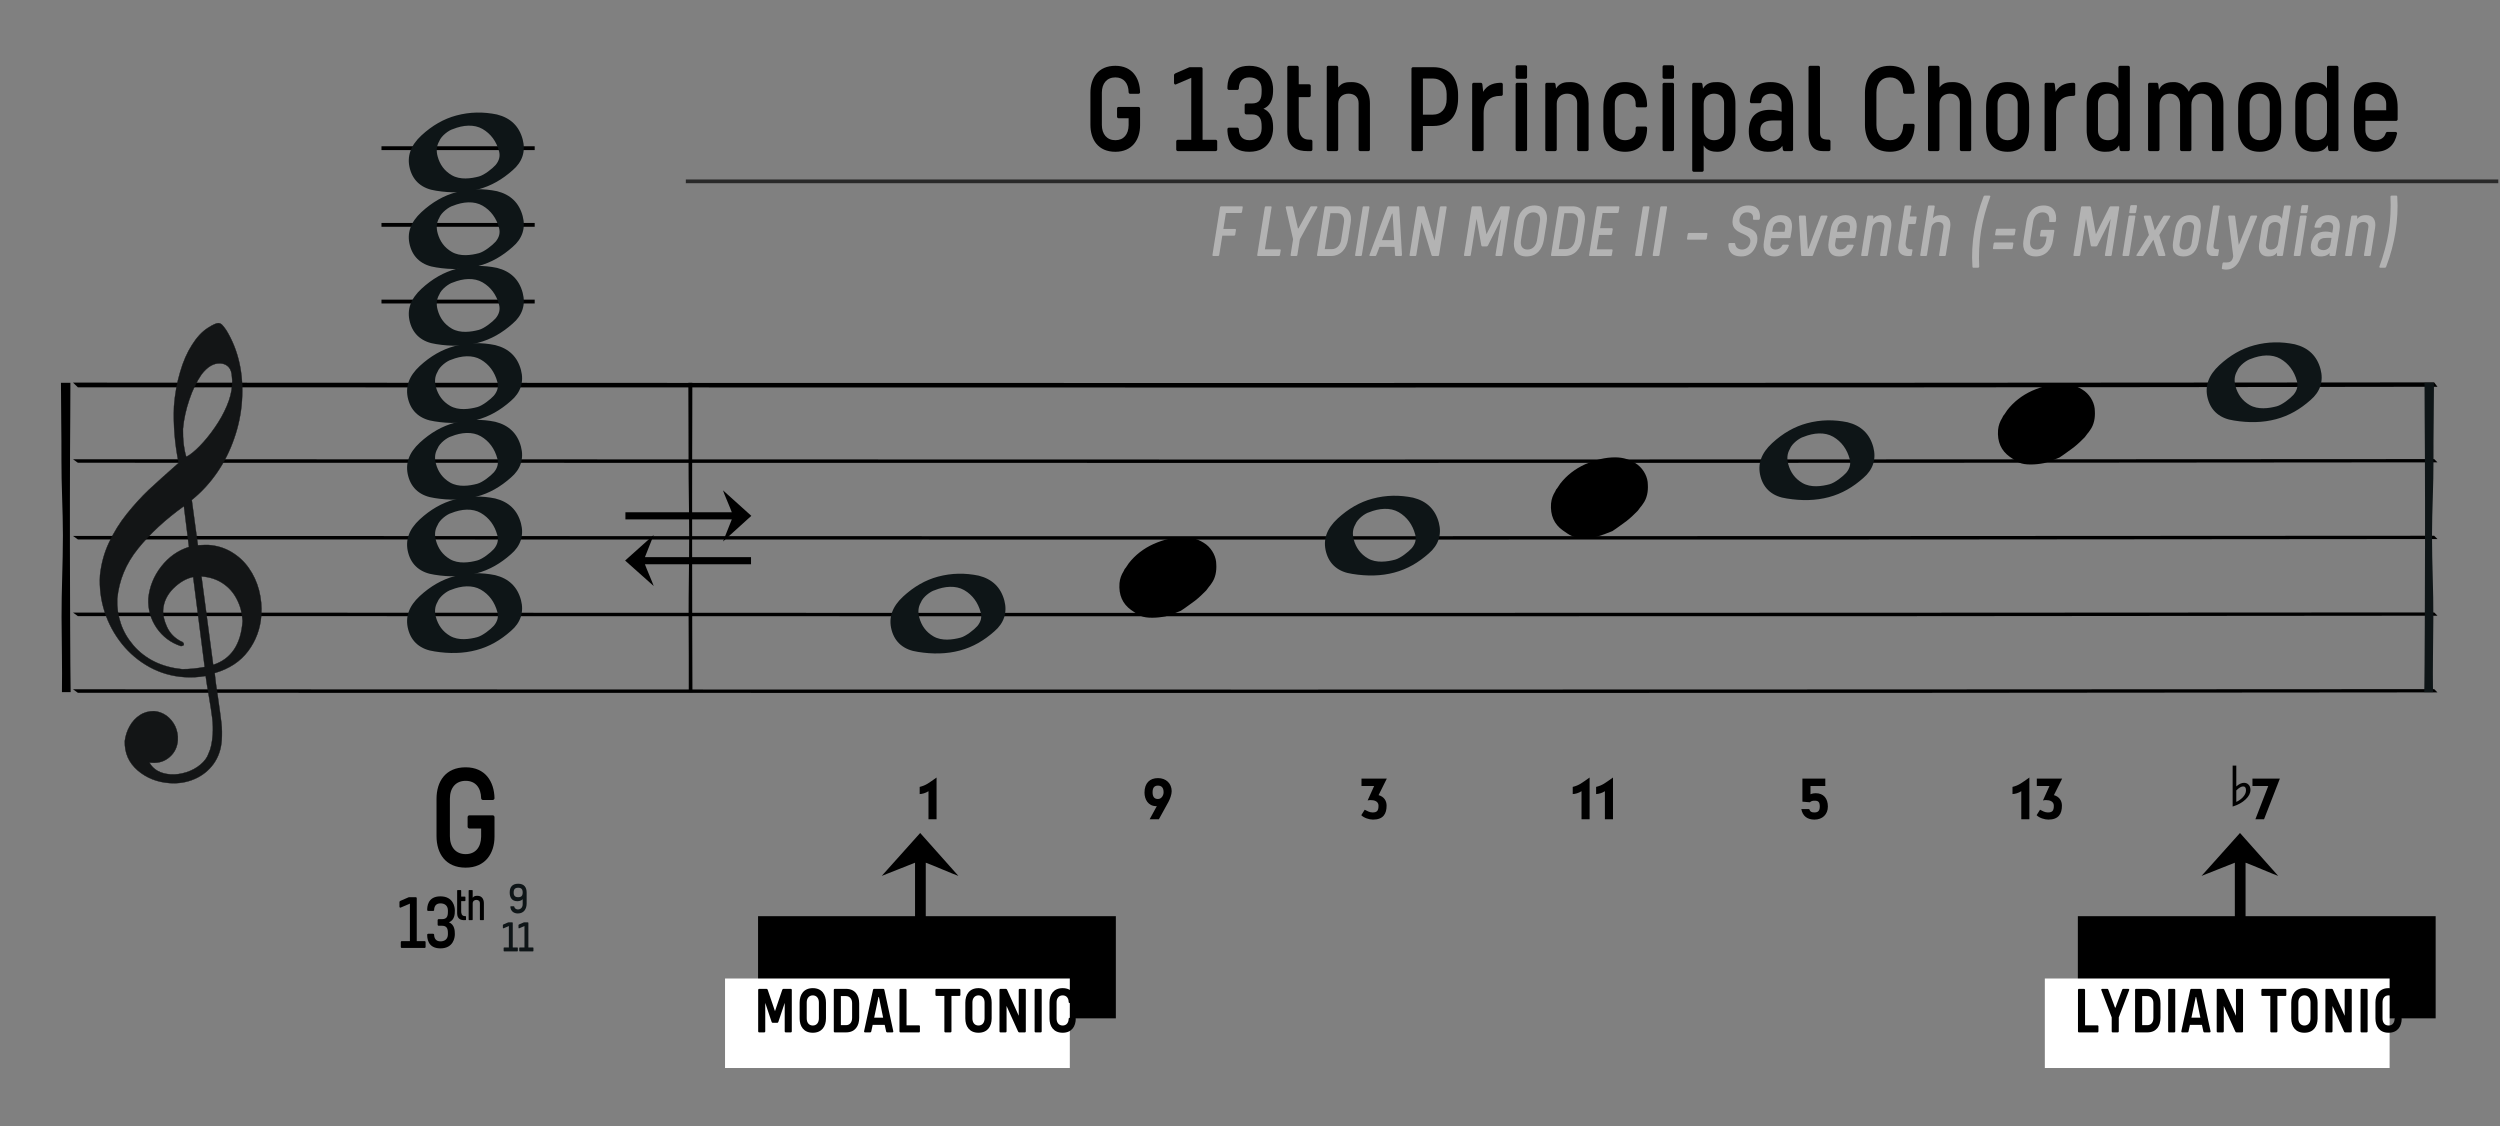 <?xml version="1.0" encoding="UTF-8" standalone="no"?>
<!DOCTYPE svg PUBLIC "-//W3C//DTD SVG 1.1//EN" "http://www.w3.org/Graphics/SVG/1.1/DTD/svg11.dtd">
<svg width="1956.0px" height="881.0px" viewBox="0 0 1956 881" version="1.1" xmlns="http://www.w3.org/2000/svg" xmlns:xlink="http://www.w3.org/1999/xlink" xml:space="preserve" xmlns:serif="http://www.serif.com/" style="fill-rule:evenodd;clip-rule:evenodd;">
    <rect x="0" y="0" width="1956" height="881" fill="#808080" stroke="none"/>
    <g transform="matrix(1,0,0,1,-47268,-29876.9)">
        <g id="Whole">
        </g>
        <g id="Whole1" serif:id="Whole">
        </g>
        <g id="Whole2" serif:id="Whole">
        </g>
        <g id="Whole3" serif:id="Whole">
        </g>
        <g id="Whole4" serif:id="Whole">
        </g>
        <g id="Whole5" serif:id="Whole">
        </g>
        <g id="Whole6" serif:id="Whole">
        </g>
        <g id="sharp">
        </g>
        <g id="sharp1" serif:id="sharp">
        </g>
        <g id="lcc-G13th-principal" transform="matrix(1.995,0,0,2.169,44531.3,29876.9)">
            <rect x="1371.53" y="0" width="980.03" height="405.748" style="fill:none;"/>
            <clipPath id="_clip1">
                <rect x="1371.53" y="0" width="980.03" height="405.748"/>
            </clipPath>
            <g clip-path="url(#_clip1)">
                <g transform="matrix(0.501,0,0,0.461,93.317,-2479.46)">
                    <g transform="matrix(108,0,0,108,3399.88,5496.67)">
                        <path d="M0.255,-0.32C0.249,-0.32 0.244,-0.314 0.244,-0.309L0.244,-0.249C0.244,-0.244 0.249,-0.238 0.255,-0.238L0.328,-0.238L0.328,-0.187C0.327,-0.122 0.293,-0.079 0.232,-0.079C0.17,-0.079 0.134,-0.123 0.134,-0.19L0.134,-0.423C0.134,-0.49 0.17,-0.534 0.232,-0.534C0.293,-0.534 0.327,-0.491 0.328,-0.426C0.328,-0.42 0.334,-0.415 0.339,-0.415L0.4,-0.415C0.405,-0.415 0.411,-0.42 0.411,-0.426C0.409,-0.529 0.354,-0.618 0.232,-0.618C0.107,-0.618 0.051,-0.53 0.051,-0.422L0.051,-0.191C0.051,-0.083 0.107,0.005 0.232,0.005C0.354,0.005 0.411,-0.084 0.411,-0.187L0.411,-0.309C0.411,-0.314 0.406,-0.32 0.4,-0.32L0.255,-0.32Z" style="fill-rule:nonzero;"/>
                    </g>
                    <g transform="matrix(108,0,0,108,3467.38,5496.67)">
                        <path d="M0.043,-0.564C0.037,-0.561 0.032,-0.556 0.032,-0.551L0.032,-0.493C0.032,-0.488 0.037,-0.482 0.043,-0.482L0.157,-0.531L0.157,-0.082L0.059,-0.082C0.053,-0.082 0.048,-0.076 0.048,-0.071L0.048,-0.011C0.048,-0.006 0.053,0 0.059,0L0.334,0C0.34,0 0.345,-0.006 0.345,-0.011L0.345,-0.071C0.345,-0.076 0.34,-0.082 0.334,-0.082L0.239,-0.082L0.239,-0.597C0.239,-0.602 0.234,-0.608 0.228,-0.608L0.151,-0.608C0.148,-0.608 0.143,-0.608 0.142,-0.607L0.043,-0.564Z" style="fill-rule:nonzero;"/>
                    </g>
                    <g transform="matrix(108,0,0,108,3508.1,5496.67)">
                        <path d="M0.303,-0.307C0.37,-0.335 0.373,-0.406 0.373,-0.445L0.373,-0.451C0.373,-0.488 0.356,-0.618 0.2,-0.618C0.043,-0.618 0.042,-0.486 0.042,-0.454C0.042,-0.448 0.048,-0.443 0.053,-0.443L0.114,-0.443C0.119,-0.443 0.125,-0.448 0.125,-0.454C0.126,-0.499 0.147,-0.534 0.201,-0.534C0.249,-0.534 0.29,-0.509 0.29,-0.449L0.29,-0.433C0.29,-0.379 0.278,-0.345 0.218,-0.345L0.178,-0.345C0.172,-0.345 0.167,-0.339 0.167,-0.334L0.167,-0.277C0.167,-0.272 0.172,-0.266 0.178,-0.266L0.218,-0.266C0.278,-0.266 0.29,-0.231 0.29,-0.178L0.29,-0.164C0.29,-0.104 0.249,-0.079 0.201,-0.079C0.147,-0.079 0.126,-0.114 0.125,-0.159C0.125,-0.165 0.119,-0.17 0.114,-0.17L0.053,-0.17C0.048,-0.17 0.042,-0.165 0.042,-0.159C0.042,-0.127 0.043,0.005 0.2,0.005C0.356,0.005 0.373,-0.125 0.373,-0.162L0.373,-0.168C0.373,-0.207 0.37,-0.279 0.303,-0.307Z" style="fill-rule:nonzero;"/>
                    </g>
                    <g transform="matrix(108,0,0,108,3552.92,5496.67)">
                        <path d="M0.232,0C0.238,0 0.243,-0.006 0.243,-0.011L0.243,-0.072C0.243,-0.077 0.238,-0.083 0.232,-0.083L0.219,-0.083C0.145,-0.083 0.144,-0.157 0.144,-0.185L0.144,-0.391L0.22,-0.391C0.226,-0.391 0.231,-0.397 0.231,-0.402L0.231,-0.473C0.231,-0.478 0.226,-0.484 0.22,-0.484L0.144,-0.484L0.144,-0.607C0.144,-0.613 0.138,-0.618 0.133,-0.618L0.072,-0.618C0.067,-0.618 0.061,-0.613 0.061,-0.607L0.061,-0.142C0.061,-0.021 0.141,0 0.204,0L0.232,0Z" style="fill-rule:nonzero;"/>
                    </g>
                    <g transform="matrix(108,0,0,108,3583.26,5496.67)">
                        <path d="M0.149,-0.607C0.149,-0.613 0.143,-0.618 0.138,-0.618L0.077,-0.618C0.072,-0.618 0.066,-0.613 0.066,-0.607L0.066,-0.011C0.066,-0.005 0.072,0 0.077,0L0.138,0C0.143,0 0.149,-0.005 0.149,-0.011L0.149,-0.343C0.149,-0.393 0.186,-0.416 0.224,-0.416C0.265,-0.416 0.297,-0.393 0.297,-0.347L0.297,-0.011C0.297,-0.005 0.303,0 0.308,0L0.369,0C0.374,0 0.379,-0.005 0.379,-0.011L0.379,-0.345C0.379,-0.436 0.334,-0.5 0.247,-0.5C0.212,-0.5 0.176,-0.498 0.149,-0.461L0.149,-0.607Z" style="fill-rule:nonzero;"/>
                    </g>
                    <g transform="matrix(108,0,0,108,3649.58,5496.67)">
                        <path d="M0.149,-0.526L0.22,-0.526C0.282,-0.526 0.321,-0.48 0.321,-0.413L0.321,-0.376C0.321,-0.308 0.282,-0.264 0.22,-0.264L0.149,-0.264L0.149,-0.526ZM0.077,-0.608C0.072,-0.608 0.066,-0.603 0.066,-0.597L0.066,-0.011C0.066,-0.005 0.072,0 0.077,0L0.138,0C0.143,0 0.149,-0.005 0.149,-0.011L0.149,-0.182L0.224,-0.182C0.352,-0.182 0.404,-0.271 0.404,-0.38L0.404,-0.407C0.404,-0.518 0.352,-0.608 0.224,-0.608L0.077,-0.608Z" style="fill-rule:nonzero;"/>
                    </g>
                    <g transform="matrix(108,0,0,108,3697.1,5496.67)">
                        <path d="M0.277,-0.4C0.283,-0.4 0.288,-0.406 0.288,-0.411L0.288,-0.484C0.288,-0.489 0.283,-0.495 0.277,-0.495C0.237,-0.495 0.177,-0.487 0.146,-0.429L0.14,-0.484C0.139,-0.49 0.134,-0.495 0.129,-0.495L0.077,-0.495C0.072,-0.495 0.066,-0.49 0.066,-0.484L0.066,-0.011C0.066,-0.005 0.072,0 0.077,0L0.138,0C0.143,0 0.149,-0.005 0.149,-0.011L0.149,-0.275C0.149,-0.363 0.2,-0.4 0.269,-0.4L0.277,-0.4Z" style="fill-rule:nonzero;"/>
                    </g>
                    <g transform="matrix(108,0,0,108,3731.12,5496.67)">
                        <path d="M0.149,-0.484C0.149,-0.49 0.143,-0.495 0.138,-0.495L0.077,-0.495C0.072,-0.495 0.066,-0.49 0.066,-0.484L0.066,-0.011C0.066,-0.005 0.072,0 0.077,0L0.138,0C0.143,0 0.149,-0.005 0.149,-0.011L0.149,-0.484ZM0.149,-0.611C0.149,-0.617 0.143,-0.622 0.138,-0.622L0.077,-0.622C0.072,-0.622 0.066,-0.617 0.066,-0.611L0.066,-0.535C0.066,-0.529 0.072,-0.524 0.077,-0.524L0.138,-0.524C0.143,-0.524 0.149,-0.529 0.149,-0.535L0.149,-0.611Z" style="fill-rule:nonzero;"/>
                    </g>
                    <g transform="matrix(108,0,0,108,3754.34,5496.67)">
                        <path d="M0.38,-0.345C0.379,-0.436 0.334,-0.5 0.247,-0.5C0.21,-0.5 0.171,-0.497 0.144,-0.453L0.14,-0.484C0.139,-0.49 0.134,-0.495 0.129,-0.495L0.077,-0.495C0.072,-0.495 0.066,-0.49 0.066,-0.484L0.066,-0.011C0.066,-0.005 0.072,0 0.077,0L0.138,0C0.143,0 0.149,-0.005 0.149,-0.011L0.149,-0.343C0.149,-0.393 0.186,-0.416 0.224,-0.416C0.265,-0.416 0.297,-0.393 0.297,-0.347L0.297,-0.011C0.297,-0.005 0.303,0 0.308,0L0.369,0C0.374,0 0.38,-0.005 0.38,-0.011L0.38,-0.345Z" style="fill-rule:nonzero;"/>
                    </g>
                    <g transform="matrix(108,0,0,108,3801.96,5496.67)">
                        <path d="M0.046,-0.179C0.046,-0.062 0.1,0.005 0.203,0.005C0.308,0.005 0.363,-0.061 0.363,-0.167C0.363,-0.173 0.357,-0.178 0.352,-0.178L0.291,-0.178C0.286,-0.178 0.28,-0.173 0.28,-0.167L0.28,-0.152C0.28,-0.108 0.251,-0.079 0.203,-0.079C0.157,-0.079 0.129,-0.108 0.129,-0.152L0.129,-0.343C0.129,-0.387 0.157,-0.416 0.203,-0.416C0.251,-0.416 0.28,-0.387 0.28,-0.343L0.28,-0.328C0.28,-0.322 0.286,-0.317 0.291,-0.317L0.352,-0.317C0.357,-0.317 0.363,-0.322 0.363,-0.328C0.363,-0.434 0.308,-0.5 0.203,-0.5C0.1,-0.5 0.046,-0.433 0.046,-0.316L0.046,-0.179Z" style="fill-rule:nonzero;"/>
                    </g>
                    <g transform="matrix(108,0,0,108,3846.14,5496.67)">
                        <path d="M0.149,-0.484C0.149,-0.49 0.143,-0.495 0.138,-0.495L0.077,-0.495C0.072,-0.495 0.066,-0.49 0.066,-0.484L0.066,-0.011C0.066,-0.005 0.072,0 0.077,0L0.138,0C0.143,0 0.149,-0.005 0.149,-0.011L0.149,-0.484ZM0.149,-0.611C0.149,-0.617 0.143,-0.622 0.138,-0.622L0.077,-0.622C0.072,-0.622 0.066,-0.617 0.066,-0.611L0.066,-0.535C0.066,-0.529 0.072,-0.524 0.077,-0.524L0.138,-0.524C0.143,-0.524 0.149,-0.529 0.149,-0.535L0.149,-0.611Z" style="fill-rule:nonzero;"/>
                    </g>
                    <g transform="matrix(108,0,0,108,3869.36,5496.67)">
                        <path d="M0.149,-0.343C0.149,-0.393 0.186,-0.416 0.224,-0.416C0.265,-0.416 0.297,-0.393 0.297,-0.347L0.297,-0.148C0.297,-0.102 0.265,-0.079 0.224,-0.079C0.186,-0.079 0.149,-0.102 0.149,-0.152L0.149,-0.343ZM0.14,-0.484C0.139,-0.49 0.134,-0.495 0.129,-0.495L0.077,-0.495C0.072,-0.495 0.066,-0.49 0.066,-0.484L0.066,0.139C0.066,0.145 0.072,0.15 0.077,0.15L0.138,0.15C0.143,0.15 0.149,0.145 0.149,0.139L0.149,-0.041C0.171,-0.001 0.218,0.005 0.247,0.005C0.334,0.005 0.379,-0.059 0.379,-0.15L0.379,-0.345C0.379,-0.436 0.334,-0.5 0.247,-0.5C0.21,-0.5 0.171,-0.497 0.144,-0.453L0.14,-0.484Z" style="fill-rule:nonzero;"/>
                    </g>
                    <g transform="matrix(108,0,0,108,3916.34,5496.67)">
                        <path d="M0.204,-0.072C0.166,-0.072 0.124,-0.093 0.124,-0.136L0.124,-0.151C0.124,-0.21 0.17,-0.222 0.221,-0.222L0.279,-0.222L0.279,-0.142C0.279,-0.095 0.24,-0.072 0.204,-0.072ZM0.049,-0.358C0.049,-0.352 0.055,-0.347 0.06,-0.347L0.121,-0.347C0.126,-0.347 0.132,-0.352 0.132,-0.358C0.132,-0.392 0.161,-0.416 0.202,-0.416C0.249,-0.416 0.279,-0.385 0.279,-0.343L0.279,-0.285C0.239,-0.299 0.21,-0.299 0.194,-0.299C0.097,-0.299 0.041,-0.248 0.041,-0.143C0.041,-0.031 0.109,0.005 0.178,0.005C0.2,0.005 0.257,0.005 0.284,-0.038L0.288,-0.011C0.289,-0.005 0.294,0 0.299,0L0.351,0C0.356,0 0.362,-0.005 0.362,-0.011L0.362,-0.316C0.362,-0.435 0.305,-0.5 0.2,-0.5C0.105,-0.5 0.053,-0.456 0.049,-0.358Z" style="fill-rule:nonzero;"/>
                    </g>
                    <g transform="matrix(108,0,0,108,3960.94,5496.67)">
                        <path d="M0.209,0C0.215,0 0.22,-0.006 0.22,-0.011L0.22,-0.072C0.22,-0.077 0.215,-0.083 0.209,-0.083C0.157,-0.083 0.144,-0.096 0.144,-0.137L0.144,-0.607C0.144,-0.613 0.138,-0.618 0.133,-0.618L0.072,-0.618C0.067,-0.618 0.061,-0.613 0.061,-0.607L0.061,-0.132C0.061,-0.097 0.066,0 0.164,0L0.209,0Z" style="fill-rule:nonzero;"/>
                    </g>
                    <g transform="matrix(108,0,0,108,4006.19,5496.67)">
                        <path d="M0.051,-0.191C0.051,-0.083 0.107,0.005 0.232,0.005C0.354,0.005 0.409,-0.084 0.411,-0.187C0.411,-0.193 0.405,-0.198 0.4,-0.198L0.339,-0.198C0.334,-0.198 0.328,-0.193 0.328,-0.187C0.327,-0.122 0.293,-0.079 0.232,-0.079C0.17,-0.079 0.134,-0.123 0.134,-0.19L0.134,-0.423C0.134,-0.49 0.17,-0.534 0.232,-0.534C0.293,-0.534 0.327,-0.491 0.328,-0.426C0.328,-0.42 0.334,-0.415 0.339,-0.415L0.4,-0.415C0.405,-0.415 0.411,-0.42 0.411,-0.426C0.409,-0.529 0.354,-0.618 0.232,-0.618C0.107,-0.618 0.051,-0.53 0.051,-0.422L0.051,-0.191Z" style="fill-rule:nonzero;"/>
                    </g>
                    <g transform="matrix(108,0,0,108,4053.93,5496.67)">
                        <path d="M0.149,-0.607C0.149,-0.613 0.143,-0.618 0.138,-0.618L0.077,-0.618C0.072,-0.618 0.066,-0.613 0.066,-0.607L0.066,-0.011C0.066,-0.005 0.072,0 0.077,0L0.138,0C0.143,0 0.149,-0.005 0.149,-0.011L0.149,-0.343C0.149,-0.393 0.186,-0.416 0.224,-0.416C0.265,-0.416 0.297,-0.393 0.297,-0.347L0.297,-0.011C0.297,-0.005 0.303,0 0.308,0L0.369,0C0.374,0 0.379,-0.005 0.379,-0.011L0.379,-0.345C0.379,-0.436 0.334,-0.5 0.247,-0.5C0.212,-0.5 0.176,-0.498 0.149,-0.461L0.149,-0.607Z" style="fill-rule:nonzero;"/>
                    </g>
                    <g transform="matrix(108,0,0,108,4101.56,5496.67)">
                        <path d="M0.202,-0.079C0.158,-0.079 0.129,-0.108 0.129,-0.152L0.129,-0.343C0.129,-0.385 0.158,-0.416 0.202,-0.416C0.246,-0.416 0.275,-0.385 0.275,-0.343L0.275,-0.152C0.275,-0.108 0.246,-0.079 0.202,-0.079ZM0.202,-0.5C0.098,-0.5 0.046,-0.435 0.046,-0.316L0.046,-0.179C0.046,-0.063 0.098,0.005 0.202,0.005C0.306,0.005 0.358,-0.063 0.358,-0.179L0.358,-0.316C0.358,-0.435 0.306,-0.5 0.202,-0.5Z" style="fill-rule:nonzero;"/>
                    </g>
                    <g transform="matrix(108,0,0,108,4145.19,5496.67)">
                        <path d="M0.277,-0.4C0.283,-0.4 0.288,-0.406 0.288,-0.411L0.288,-0.484C0.288,-0.489 0.283,-0.495 0.277,-0.495C0.237,-0.495 0.177,-0.487 0.146,-0.429L0.14,-0.484C0.139,-0.49 0.134,-0.495 0.129,-0.495L0.077,-0.495C0.072,-0.495 0.066,-0.49 0.066,-0.484L0.066,-0.011C0.066,-0.005 0.072,0 0.077,0L0.138,0C0.143,0 0.149,-0.005 0.149,-0.011L0.149,-0.275C0.149,-0.363 0.2,-0.4 0.269,-0.4L0.277,-0.4Z" style="fill-rule:nonzero;"/>
                    </g>
                    <g transform="matrix(108,0,0,108,4179.21,5496.67)">
                        <path d="M0.286,-0.152C0.286,-0.102 0.249,-0.079 0.211,-0.079C0.17,-0.079 0.138,-0.102 0.138,-0.148L0.138,-0.347C0.138,-0.393 0.17,-0.416 0.211,-0.416C0.249,-0.416 0.286,-0.393 0.286,-0.343L0.286,-0.152ZM0.295,-0.011C0.296,-0.005 0.301,0 0.306,0L0.358,0C0.363,0 0.369,-0.005 0.369,-0.011L0.369,-0.607C0.369,-0.613 0.363,-0.618 0.358,-0.618L0.297,-0.618C0.292,-0.618 0.286,-0.613 0.286,-0.607L0.286,-0.454C0.264,-0.494 0.217,-0.5 0.188,-0.5C0.101,-0.5 0.056,-0.436 0.056,-0.345L0.056,-0.15C0.056,-0.059 0.101,0.005 0.188,0.005C0.225,0.005 0.264,0.002 0.291,-0.042L0.295,-0.011Z" style="fill-rule:nonzero;"/>
                    </g>
                    <g transform="matrix(108,0,0,108,4226.19,5496.67)">
                        <path d="M0.38,-0.336C0.38,-0.385 0.41,-0.416 0.454,-0.416C0.498,-0.416 0.529,-0.386 0.529,-0.336L0.529,-0.011C0.529,-0.005 0.535,0 0.54,0L0.601,0C0.606,0 0.612,-0.005 0.612,-0.011L0.612,-0.342C0.612,-0.432 0.555,-0.5 0.478,-0.5C0.442,-0.5 0.389,-0.495 0.362,-0.43C0.331,-0.487 0.284,-0.5 0.254,-0.5C0.229,-0.5 0.17,-0.5 0.145,-0.444L0.14,-0.484C0.139,-0.49 0.134,-0.495 0.129,-0.495L0.077,-0.495C0.072,-0.495 0.066,-0.49 0.066,-0.484L0.066,-0.011C0.066,-0.005 0.072,0 0.077,0L0.138,0C0.143,0 0.149,-0.005 0.149,-0.011L0.149,-0.336C0.149,-0.385 0.179,-0.416 0.223,-0.416C0.267,-0.416 0.298,-0.386 0.298,-0.336L0.298,-0.011C0.298,-0.005 0.304,0 0.309,0L0.369,0C0.374,0 0.38,-0.005 0.38,-0.011L0.38,-0.336Z" style="fill-rule:nonzero;"/>
                    </g>
                    <g transform="matrix(108,0,0,108,4298.87,5496.67)">
                        <path d="M0.202,-0.079C0.158,-0.079 0.129,-0.108 0.129,-0.152L0.129,-0.343C0.129,-0.385 0.158,-0.416 0.202,-0.416C0.246,-0.416 0.275,-0.385 0.275,-0.343L0.275,-0.152C0.275,-0.108 0.246,-0.079 0.202,-0.079ZM0.202,-0.5C0.098,-0.5 0.046,-0.435 0.046,-0.316L0.046,-0.179C0.046,-0.063 0.098,0.005 0.202,0.005C0.306,0.005 0.358,-0.063 0.358,-0.179L0.358,-0.316C0.358,-0.435 0.306,-0.5 0.202,-0.5Z" style="fill-rule:nonzero;"/>
                    </g>
                    <g transform="matrix(108,0,0,108,4342.5,5496.67)">
                        <path d="M0.286,-0.152C0.286,-0.102 0.249,-0.079 0.211,-0.079C0.17,-0.079 0.138,-0.102 0.138,-0.148L0.138,-0.347C0.138,-0.393 0.17,-0.416 0.211,-0.416C0.249,-0.416 0.286,-0.393 0.286,-0.343L0.286,-0.152ZM0.295,-0.011C0.296,-0.005 0.301,0 0.306,0L0.358,0C0.363,0 0.369,-0.005 0.369,-0.011L0.369,-0.607C0.369,-0.613 0.363,-0.618 0.358,-0.618L0.297,-0.618C0.292,-0.618 0.286,-0.613 0.286,-0.607L0.286,-0.454C0.264,-0.494 0.217,-0.5 0.188,-0.5C0.101,-0.5 0.056,-0.436 0.056,-0.345L0.056,-0.15C0.056,-0.059 0.101,0.005 0.188,0.005C0.225,0.005 0.264,0.002 0.291,-0.042L0.295,-0.011Z" style="fill-rule:nonzero;"/>
                    </g>
                    <g transform="matrix(108,0,0,108,4389.48,5496.67)">
                        <path d="M0.129,-0.343C0.129,-0.385 0.159,-0.416 0.203,-0.416C0.249,-0.416 0.28,-0.385 0.28,-0.343L0.28,-0.296L0.129,-0.296L0.129,-0.343ZM0.363,-0.316C0.363,-0.435 0.31,-0.5 0.203,-0.5C0.099,-0.5 0.046,-0.435 0.046,-0.316L0.046,-0.179C0.046,-0.063 0.099,0.005 0.203,0.005C0.293,0.005 0.343,-0.046 0.359,-0.128C0.359,-0.134 0.353,-0.139 0.348,-0.139L0.288,-0.139C0.283,-0.139 0.278,-0.134 0.276,-0.128C0.267,-0.097 0.238,-0.079 0.203,-0.079C0.159,-0.079 0.129,-0.108 0.129,-0.152L0.129,-0.219L0.352,-0.219C0.357,-0.219 0.363,-0.224 0.363,-0.23L0.363,-0.316Z" style="fill-rule:nonzero;"/>
                    </g>
                </g>
                <g transform="matrix(0.501,0,0,0.461,7.585,-2441.61)">
                    <g transform="matrix(64,0,0,64,3667.72,5496.67)">
                        <path d="M0.201,-0.331L0.232,-0.526L0.416,-0.526C0.422,-0.526 0.428,-0.532 0.429,-0.537L0.438,-0.597C0.439,-0.602 0.435,-0.608 0.429,-0.608L0.173,-0.608C0.168,-0.608 0.161,-0.603 0.16,-0.597L0.067,-0.011C0.066,-0.005 0.072,0 0.077,0L0.138,0C0.143,0 0.149,-0.005 0.15,-0.011L0.188,-0.249L0.333,-0.249C0.339,-0.249 0.345,-0.255 0.346,-0.26L0.355,-0.32C0.356,-0.325 0.352,-0.331 0.346,-0.331L0.201,-0.331Z" style="fill:rgb(179,179,179);fill-rule:nonzero;"/>
                    </g>
                    <g transform="matrix(64,0,0,64,3702.79,5496.67)">
                        <path d="M0.243,-0.597C0.244,-0.603 0.239,-0.608 0.234,-0.608L0.173,-0.608C0.168,-0.608 0.161,-0.603 0.16,-0.597L0.067,-0.011C0.066,-0.005 0.072,0 0.077,0L0.333,0C0.339,0 0.344,-0.006 0.345,-0.011L0.355,-0.071C0.356,-0.076 0.351,-0.082 0.345,-0.082L0.161,-0.082L0.243,-0.597Z" style="fill:rgb(179,179,179);fill-rule:nonzero;"/>
                    </g>
                    <g transform="matrix(64,0,0,64,3721.99,5496.67)">
                        <path d="M0.289,-0.205L0.504,-0.597C0.505,-0.603 0.5,-0.608 0.495,-0.608L0.428,-0.608C0.423,-0.608 0.417,-0.603 0.414,-0.597L0.272,-0.338L0.265,-0.338L0.205,-0.597C0.204,-0.603 0.2,-0.608 0.195,-0.608L0.128,-0.608C0.123,-0.608 0.116,-0.603 0.115,-0.597L0.206,-0.205L0.175,-0.011C0.174,-0.005 0.18,0 0.185,0L0.246,0C0.251,0 0.257,-0.005 0.258,-0.011L0.289,-0.205Z" style="fill:rgb(179,179,179);fill-rule:nonzero;"/>
                    </g>
                    <g transform="matrix(64,0,0,64,3749.58,5496.67)">
                        <path d="M0.363,-0.197C0.352,-0.129 0.307,-0.084 0.247,-0.084L0.162,-0.084L0.231,-0.524L0.316,-0.524C0.376,-0.524 0.407,-0.477 0.397,-0.411L0.363,-0.197ZM0.234,0C0.359,0 0.429,-0.09 0.446,-0.199L0.479,-0.407C0.497,-0.518 0.455,-0.608 0.33,-0.608L0.173,-0.608C0.168,-0.608 0.161,-0.603 0.16,-0.597L0.067,-0.011C0.066,-0.005 0.072,0 0.077,0L0.234,0Z" style="fill:rgb(179,179,179);fill-rule:nonzero;"/>
                    </g>
                    <g transform="matrix(64,0,0,64,3779.4,5496.67)">
                        <path d="M0.243,-0.597C0.244,-0.603 0.239,-0.608 0.234,-0.608L0.173,-0.608C0.168,-0.608 0.161,-0.603 0.16,-0.597L0.067,-0.011C0.066,-0.005 0.072,0 0.077,0L0.138,0C0.143,0 0.149,-0.005 0.15,-0.011L0.243,-0.597Z" style="fill:rgb(179,179,179);fill-rule:nonzero;"/>
                    </g>
                    <g transform="matrix(64,0,0,64,3793.16,5496.67)">
                        <path d="M0.392,-0.597C0.392,-0.603 0.387,-0.608 0.382,-0.608L0.261,-0.608C0.256,-0.608 0.249,-0.603 0.247,-0.597L0.027,-0.011C0.026,-0.005 0.032,0 0.037,0L0.099,0C0.104,0 0.11,-0.005 0.112,-0.011L0.151,-0.112L0.335,-0.112L0.341,-0.011C0.341,-0.005 0.347,0 0.352,0L0.414,0C0.419,0 0.425,-0.005 0.426,-0.011L0.392,-0.597ZM0.181,-0.194L0.304,-0.519L0.311,-0.519L0.33,-0.194L0.181,-0.194Z" style="fill:rgb(179,179,179);fill-rule:nonzero;"/>
                    </g>
                    <g transform="matrix(64,0,0,64,3822.03,5496.67)">
                        <path d="M0.336,-0.011C0.338,-0.005 0.344,0 0.349,0L0.416,0C0.421,0 0.427,-0.005 0.428,-0.011L0.521,-0.597C0.522,-0.603 0.517,-0.608 0.512,-0.608L0.451,-0.608C0.446,-0.608 0.439,-0.603 0.438,-0.597L0.373,-0.188L0.252,-0.597C0.25,-0.603 0.245,-0.608 0.24,-0.608L0.173,-0.608C0.168,-0.608 0.161,-0.603 0.16,-0.597L0.067,-0.011C0.066,-0.005 0.072,0 0.077,0L0.138,0C0.143,0 0.149,-0.005 0.15,-0.011L0.214,-0.414L0.336,-0.011Z" style="fill:rgb(179,179,179);fill-rule:nonzero;"/>
                    </g>
                    <g transform="matrix(64,0,0,64,3864.65,5496.67)">
                        <path d="M0.346,-0.118C0.351,-0.118 0.358,-0.124 0.361,-0.13L0.523,-0.455L0.452,-0.011C0.451,-0.005 0.457,0 0.462,0L0.523,0C0.528,0 0.534,-0.005 0.535,-0.011L0.628,-0.597C0.629,-0.603 0.624,-0.608 0.619,-0.608L0.523,-0.608C0.518,-0.608 0.511,-0.603 0.507,-0.597L0.342,-0.266L0.281,-0.597C0.279,-0.603 0.274,-0.608 0.269,-0.608L0.173,-0.608C0.168,-0.608 0.161,-0.603 0.16,-0.597L0.067,-0.011C0.066,-0.005 0.072,0 0.077,0L0.138,0C0.143,0 0.149,-0.005 0.15,-0.011L0.221,-0.455L0.279,-0.13C0.28,-0.124 0.285,-0.118 0.29,-0.118L0.346,-0.118Z" style="fill:rgb(179,179,179);fill-rule:nonzero;"/>
                    </g>
                    <g transform="matrix(64,0,0,64,3903.05,5496.67)">
                        <path d="M0.329,-0.618C0.204,-0.618 0.134,-0.528 0.117,-0.419L0.081,-0.192C0.064,-0.084 0.106,0.005 0.231,0.005C0.356,0.005 0.426,-0.084 0.443,-0.192L0.479,-0.419C0.496,-0.528 0.454,-0.618 0.329,-0.618ZM0.244,-0.079C0.182,-0.079 0.153,-0.125 0.164,-0.192L0.2,-0.422C0.211,-0.487 0.254,-0.534 0.316,-0.534C0.378,-0.534 0.407,-0.487 0.396,-0.422L0.36,-0.192C0.349,-0.125 0.306,-0.079 0.244,-0.079Z" style="fill:rgb(179,179,179);fill-rule:nonzero;"/>
                    </g>
                    <g transform="matrix(64,0,0,64,3932.75,5496.67)">
                        <path d="M0.363,-0.197C0.352,-0.129 0.307,-0.084 0.247,-0.084L0.162,-0.084L0.231,-0.524L0.316,-0.524C0.376,-0.524 0.407,-0.477 0.397,-0.411L0.363,-0.197ZM0.234,0C0.359,0 0.429,-0.09 0.446,-0.199L0.479,-0.407C0.497,-0.518 0.455,-0.608 0.33,-0.608L0.173,-0.608C0.168,-0.608 0.161,-0.603 0.16,-0.597L0.067,-0.011C0.066,-0.005 0.072,0 0.077,0L0.234,0Z" style="fill:rgb(179,179,179);fill-rule:nonzero;"/>
                    </g>
                    <g transform="matrix(64,0,0,64,3962.57,5496.67)">
                        <path d="M0.189,-0.258L0.334,-0.258C0.34,-0.258 0.346,-0.264 0.347,-0.269L0.357,-0.329C0.357,-0.334 0.353,-0.34 0.347,-0.34L0.202,-0.34L0.232,-0.526L0.416,-0.526C0.422,-0.526 0.428,-0.532 0.429,-0.537L0.438,-0.597C0.439,-0.602 0.435,-0.608 0.429,-0.608L0.173,-0.608C0.168,-0.608 0.161,-0.603 0.16,-0.597L0.067,-0.011C0.066,-0.005 0.072,0 0.077,0L0.333,0C0.339,0 0.344,-0.006 0.345,-0.011L0.355,-0.071C0.356,-0.076 0.351,-0.082 0.345,-0.082L0.161,-0.082L0.189,-0.258Z" style="fill:rgb(179,179,179);fill-rule:nonzero;"/>
                    </g>
                    <g transform="matrix(64,0,0,64,3998.6,5496.67)">
                        <path d="M0.243,-0.597C0.244,-0.603 0.239,-0.608 0.234,-0.608L0.173,-0.608C0.168,-0.608 0.161,-0.603 0.16,-0.597L0.067,-0.011C0.066,-0.005 0.072,0 0.077,0L0.138,0C0.143,0 0.149,-0.005 0.15,-0.011L0.243,-0.597Z" style="fill:rgb(179,179,179);fill-rule:nonzero;"/>
                    </g>
                    <g transform="matrix(64,0,0,64,4012.36,5496.67)">
                        <path d="M0.243,-0.597C0.244,-0.603 0.239,-0.608 0.234,-0.608L0.173,-0.608C0.168,-0.608 0.161,-0.603 0.16,-0.597L0.067,-0.011C0.066,-0.005 0.072,0 0.077,0L0.138,0C0.143,0 0.149,-0.005 0.15,-0.011L0.243,-0.597Z" style="fill:rgb(179,179,179);fill-rule:nonzero;"/>
                    </g>
                    <g transform="matrix(64,0,0,64,4037.19,5496.67)">
                        <path d="M0.121,-0.282C0.115,-0.282 0.109,-0.276 0.108,-0.271L0.099,-0.211C0.098,-0.206 0.102,-0.2 0.108,-0.2L0.327,-0.2C0.333,-0.2 0.339,-0.206 0.34,-0.211L0.349,-0.271C0.35,-0.276 0.346,-0.282 0.34,-0.282L0.121,-0.282Z" style="fill:rgb(179,179,179);fill-rule:nonzero;"/>
                    </g>
                    <g transform="matrix(64,0,0,64,4072.14,5496.67)">
                        <path d="M0.059,-0.148C0.056,-0.093 0.071,0.005 0.219,0.005C0.378,0.005 0.409,-0.164 0.411,-0.173C0.446,-0.393 0.174,-0.316 0.195,-0.449C0.204,-0.509 0.241,-0.534 0.289,-0.534C0.344,-0.534 0.367,-0.499 0.36,-0.454C0.359,-0.448 0.365,-0.443 0.37,-0.443L0.431,-0.443C0.436,-0.443 0.442,-0.448 0.443,-0.454C0.448,-0.486 0.46,-0.618 0.303,-0.618C0.147,-0.618 0.118,-0.488 0.112,-0.451C0.079,-0.242 0.348,-0.301 0.327,-0.17C0.314,-0.085 0.238,-0.079 0.231,-0.079C0.217,-0.079 0.149,-0.08 0.142,-0.148C0.143,-0.154 0.138,-0.159 0.133,-0.159L0.072,-0.159C0.067,-0.159 0.06,-0.154 0.059,-0.148Z" style="fill:rgb(179,179,179);fill-rule:nonzero;"/>
                    </g>
                    <g transform="matrix(64,0,0,64,4099.02,5496.67)">
                        <path d="M0.183,-0.343C0.189,-0.385 0.224,-0.416 0.268,-0.416C0.314,-0.416 0.34,-0.385 0.334,-0.343L0.326,-0.296L0.175,-0.296L0.183,-0.343ZM0.413,-0.316C0.431,-0.435 0.389,-0.5 0.282,-0.5C0.178,-0.5 0.114,-0.435 0.096,-0.316L0.074,-0.179C0.055,-0.063 0.098,0.005 0.202,0.005C0.292,0.005 0.35,-0.046 0.379,-0.128C0.38,-0.134 0.375,-0.139 0.37,-0.139L0.31,-0.139C0.305,-0.139 0.299,-0.134 0.296,-0.128C0.282,-0.097 0.25,-0.079 0.215,-0.079C0.171,-0.079 0.146,-0.108 0.153,-0.152L0.163,-0.219L0.386,-0.219C0.391,-0.219 0.398,-0.224 0.399,-0.23L0.413,-0.316Z" style="fill:rgb(179,179,179);fill-rule:nonzero;"/>
                    </g>
                    <g transform="matrix(64,0,0,64,4124.87,5496.67)">
                        <path d="M0.257,0C0.262,0 0.268,-0.005 0.27,-0.011L0.448,-0.484C0.449,-0.49 0.444,-0.495 0.439,-0.495L0.377,-0.495C0.372,-0.495 0.365,-0.49 0.363,-0.484L0.214,-0.089L0.207,-0.089L0.182,-0.484C0.182,-0.49 0.177,-0.495 0.172,-0.495L0.11,-0.495C0.105,-0.495 0.098,-0.49 0.097,-0.484L0.125,-0.011C0.125,-0.005 0.131,0 0.136,0L0.257,0Z" style="fill:rgb(179,179,179);fill-rule:nonzero;"/>
                    </g>
                    <g transform="matrix(64,0,0,64,4149.71,5496.67)">
                        <path d="M0.183,-0.343C0.189,-0.385 0.224,-0.416 0.268,-0.416C0.314,-0.416 0.34,-0.385 0.334,-0.343L0.326,-0.296L0.175,-0.296L0.183,-0.343ZM0.413,-0.316C0.431,-0.435 0.389,-0.5 0.282,-0.5C0.178,-0.5 0.114,-0.435 0.096,-0.316L0.074,-0.179C0.055,-0.063 0.098,0.005 0.202,0.005C0.292,0.005 0.35,-0.046 0.379,-0.128C0.38,-0.134 0.375,-0.139 0.37,-0.139L0.31,-0.139C0.305,-0.139 0.299,-0.134 0.296,-0.128C0.282,-0.097 0.25,-0.079 0.215,-0.079C0.171,-0.079 0.146,-0.108 0.153,-0.152L0.163,-0.219L0.386,-0.219C0.391,-0.219 0.398,-0.224 0.399,-0.23L0.413,-0.316Z" style="fill:rgb(179,179,179);fill-rule:nonzero;"/>
                    </g>
                    <g transform="matrix(64,0,0,64,4175.56,5496.67)">
                        <path d="M0.434,-0.345C0.448,-0.436 0.413,-0.5 0.326,-0.5C0.289,-0.5 0.249,-0.497 0.215,-0.453L0.216,-0.484C0.216,-0.49 0.212,-0.495 0.207,-0.495L0.155,-0.495C0.15,-0.495 0.143,-0.49 0.142,-0.484L0.067,-0.011C0.066,-0.005 0.072,0 0.077,0L0.138,0C0.143,0 0.149,-0.005 0.15,-0.011L0.203,-0.343C0.211,-0.393 0.251,-0.416 0.289,-0.416C0.33,-0.416 0.359,-0.393 0.351,-0.347L0.298,-0.011C0.297,-0.005 0.303,0 0.308,0L0.369,0C0.374,0 0.38,-0.005 0.381,-0.011L0.434,-0.345Z" style="fill:rgb(179,179,179);fill-rule:nonzero;"/>
                    </g>
                    <g transform="matrix(64,0,0,64,4203.79,5496.67)">
                        <path d="M0.232,0C0.238,0 0.243,-0.006 0.244,-0.011L0.254,-0.072C0.255,-0.077 0.251,-0.083 0.245,-0.083L0.232,-0.083C0.158,-0.083 0.168,-0.157 0.173,-0.185L0.205,-0.391L0.281,-0.391C0.287,-0.391 0.293,-0.397 0.294,-0.402L0.305,-0.473C0.306,-0.478 0.302,-0.484 0.296,-0.484L0.22,-0.484L0.24,-0.607C0.241,-0.613 0.235,-0.618 0.23,-0.618L0.169,-0.618C0.164,-0.618 0.158,-0.613 0.157,-0.607L0.083,-0.142C0.064,-0.021 0.141,0 0.204,0L0.232,0Z" style="fill:rgb(179,179,179);fill-rule:nonzero;"/>
                    </g>
                    <g transform="matrix(64,0,0,64,4221.77,5496.67)">
                        <path d="M0.245,-0.607C0.246,-0.613 0.24,-0.618 0.235,-0.618L0.174,-0.618C0.169,-0.618 0.163,-0.613 0.162,-0.607L0.067,-0.011C0.066,-0.005 0.072,0 0.077,0L0.138,0C0.143,0 0.149,-0.005 0.15,-0.011L0.203,-0.343C0.211,-0.393 0.251,-0.416 0.289,-0.416C0.33,-0.416 0.359,-0.393 0.351,-0.347L0.298,-0.011C0.297,-0.005 0.303,0 0.308,0L0.369,0C0.374,0 0.379,-0.005 0.38,-0.011L0.433,-0.345C0.448,-0.436 0.413,-0.5 0.326,-0.5C0.291,-0.5 0.254,-0.498 0.222,-0.461L0.245,-0.607Z" style="fill:rgb(179,179,179);fill-rule:nonzero;"/>
                    </g>
                    <g transform="matrix(64,0,0,64,4261.07,5496.67)">
                        <path d="M0.113,-0.297C0.09,-0.156 0.082,-0.013 0.092,0.132C0.093,0.138 0.096,0.143 0.101,0.143L0.162,0.143C0.167,0.143 0.174,0.138 0.175,0.132C0.168,-0.007 0.174,-0.162 0.196,-0.298C0.217,-0.434 0.26,-0.589 0.311,-0.728C0.312,-0.734 0.307,-0.739 0.302,-0.739L0.241,-0.739C0.236,-0.739 0.231,-0.734 0.228,-0.728C0.172,-0.583 0.135,-0.438 0.113,-0.297Z" style="fill:rgb(179,179,179);fill-rule:nonzero;"/>
                    </g>
                    <g transform="matrix(64,0,0,64,4277.83,5496.67)">
                        <path d="M0.103,-0.166C0.097,-0.166 0.091,-0.16 0.09,-0.155L0.081,-0.095C0.08,-0.09 0.084,-0.084 0.09,-0.084L0.309,-0.084C0.315,-0.084 0.321,-0.09 0.322,-0.095L0.331,-0.155C0.332,-0.16 0.328,-0.166 0.322,-0.166L0.103,-0.166ZM0.129,-0.334C0.123,-0.334 0.117,-0.328 0.117,-0.323L0.107,-0.263C0.106,-0.258 0.11,-0.252 0.116,-0.252L0.335,-0.252C0.341,-0.252 0.347,-0.258 0.348,-0.263L0.358,-0.323C0.358,-0.328 0.354,-0.334 0.348,-0.334L0.129,-0.334Z" style="fill:rgb(179,179,179);fill-rule:nonzero;"/>
                    </g>
                    <g transform="matrix(64,0,0,64,4301.71,5496.67)">
                        <path d="M0.305,-0.32C0.299,-0.32 0.293,-0.314 0.292,-0.309L0.283,-0.249C0.282,-0.244 0.286,-0.238 0.292,-0.238L0.365,-0.238L0.357,-0.187C0.346,-0.122 0.305,-0.079 0.244,-0.079C0.182,-0.079 0.153,-0.123 0.164,-0.19L0.2,-0.423C0.211,-0.49 0.254,-0.534 0.316,-0.534C0.377,-0.534 0.404,-0.491 0.395,-0.426C0.394,-0.42 0.399,-0.415 0.404,-0.415L0.465,-0.415C0.47,-0.415 0.477,-0.42 0.478,-0.426C0.492,-0.529 0.451,-0.618 0.329,-0.618C0.204,-0.618 0.134,-0.53 0.117,-0.422L0.081,-0.191C0.064,-0.083 0.106,0.005 0.231,0.005C0.353,0.005 0.424,-0.084 0.44,-0.187L0.459,-0.309C0.46,-0.314 0.456,-0.32 0.45,-0.32L0.305,-0.32Z" style="fill:rgb(179,179,179);fill-rule:nonzero;"/>
                    </g>
                    <g transform="matrix(64,0,0,64,4341.71,5496.67)">
                        <path d="M0.346,-0.118C0.351,-0.118 0.358,-0.124 0.361,-0.13L0.523,-0.455L0.452,-0.011C0.451,-0.005 0.457,0 0.462,0L0.523,0C0.528,0 0.534,-0.005 0.535,-0.011L0.628,-0.597C0.629,-0.603 0.624,-0.608 0.619,-0.608L0.523,-0.608C0.518,-0.608 0.511,-0.603 0.507,-0.597L0.342,-0.266L0.281,-0.597C0.279,-0.603 0.274,-0.608 0.269,-0.608L0.173,-0.608C0.168,-0.608 0.161,-0.603 0.16,-0.597L0.067,-0.011C0.066,-0.005 0.072,0 0.077,0L0.138,0C0.143,0 0.149,-0.005 0.15,-0.011L0.221,-0.455L0.279,-0.13C0.28,-0.124 0.285,-0.118 0.29,-0.118L0.346,-0.118Z" style="fill:rgb(179,179,179);fill-rule:nonzero;"/>
                    </g>
                    <g transform="matrix(64,0,0,64,4380.11,5496.67)">
                        <path d="M0.225,-0.484C0.226,-0.49 0.221,-0.495 0.216,-0.495L0.155,-0.495C0.15,-0.495 0.143,-0.49 0.142,-0.484L0.067,-0.011C0.066,-0.005 0.072,0 0.077,0L0.138,0C0.143,0 0.149,-0.005 0.15,-0.011L0.225,-0.484ZM0.245,-0.611C0.246,-0.617 0.241,-0.622 0.236,-0.622L0.175,-0.622C0.17,-0.622 0.163,-0.617 0.162,-0.611L0.15,-0.535C0.149,-0.529 0.154,-0.524 0.159,-0.524L0.22,-0.524C0.225,-0.524 0.232,-0.529 0.233,-0.535L0.245,-0.611Z" style="fill:rgb(179,179,179);fill-rule:nonzero;"/>
                    </g>
                    <g transform="matrix(64,0,0,64,4393.87,5496.67)">
                        <path d="M0.23,-0.2L0.289,-0.011C0.291,-0.005 0.296,0 0.301,0L0.366,0C0.371,0 0.377,-0.005 0.378,-0.011L0.302,-0.257L0.438,-0.483C0.439,-0.489 0.434,-0.494 0.429,-0.494L0.365,-0.494C0.36,-0.494 0.353,-0.489 0.35,-0.483L0.248,-0.314L0.2,-0.483C0.199,-0.489 0.194,-0.494 0.189,-0.494L0.125,-0.494C0.12,-0.494 0.113,-0.489 0.112,-0.483L0.176,-0.257L0.022,-0.011C0.021,-0.005 0.027,0 0.032,0L0.097,0C0.102,0 0.107,-0.005 0.111,-0.011L0.23,-0.2Z" style="fill:rgb(179,179,179);fill-rule:nonzero;"/>
                    </g>
                    <g transform="matrix(64,0,0,64,4419.34,5496.67)">
                        <path d="M0.214,-0.079C0.17,-0.079 0.146,-0.108 0.153,-0.152L0.183,-0.343C0.189,-0.385 0.223,-0.416 0.267,-0.416C0.311,-0.416 0.335,-0.385 0.329,-0.343L0.299,-0.152C0.292,-0.108 0.258,-0.079 0.214,-0.079ZM0.281,-0.5C0.177,-0.5 0.114,-0.435 0.096,-0.316L0.074,-0.179C0.055,-0.063 0.097,0.005 0.201,0.005C0.305,0.005 0.367,-0.063 0.386,-0.179L0.408,-0.316C0.426,-0.435 0.385,-0.5 0.281,-0.5Z" style="fill:rgb(179,179,179);fill-rule:nonzero;"/>
                    </g>
                    <g transform="matrix(64,0,0,64,4445.19,5496.67)">
                        <path d="M0.209,0C0.215,0 0.22,-0.006 0.221,-0.011L0.231,-0.072C0.232,-0.077 0.228,-0.083 0.222,-0.083C0.17,-0.083 0.159,-0.096 0.165,-0.137L0.24,-0.607C0.241,-0.613 0.235,-0.618 0.23,-0.618L0.169,-0.618C0.164,-0.618 0.158,-0.613 0.157,-0.607L0.081,-0.132C0.076,-0.097 0.066,0 0.164,0L0.209,0Z" style="fill:rgb(179,179,179);fill-rule:nonzero;"/>
                    </g>
                    <g transform="matrix(64,0,0,64,4460.94,5496.67)">
                        <path d="M0.041,0.078C0.035,0.078 0.029,0.084 0.028,0.089L0.019,0.15C0.018,0.155 0.022,0.16 0.028,0.161C0.047,0.166 0.073,0.166 0.073,0.166C0.198,0.166 0.243,0.037 0.243,0.037L0.452,-0.484C0.453,-0.49 0.448,-0.495 0.443,-0.495L0.382,-0.495C0.376,-0.495 0.37,-0.49 0.367,-0.484L0.227,-0.135L0.182,-0.484C0.181,-0.49 0.177,-0.495 0.171,-0.495L0.11,-0.495C0.105,-0.495 0.098,-0.49 0.097,-0.484L0.159,0.002C0.149,0.069 0.113,0.079 0.075,0.079C0.07,0.079 0.065,0.079 0.041,0.078Z" style="fill:rgb(179,179,179);fill-rule:nonzero;"/>
                    </g>
                    <g transform="matrix(64,0,0,64,4486.35,5496.67)">
                        <path d="M0.31,-0.152C0.302,-0.102 0.261,-0.079 0.223,-0.079C0.182,-0.079 0.154,-0.102 0.161,-0.148L0.192,-0.347C0.2,-0.393 0.235,-0.416 0.276,-0.416C0.314,-0.416 0.348,-0.393 0.34,-0.343L0.31,-0.152ZM0.296,-0.011C0.296,-0.005 0.301,0 0.306,0L0.358,0C0.363,0 0.369,-0.005 0.37,-0.011L0.465,-0.607C0.466,-0.613 0.46,-0.618 0.455,-0.618L0.394,-0.618C0.389,-0.618 0.383,-0.613 0.382,-0.607L0.357,-0.454C0.342,-0.494 0.296,-0.5 0.267,-0.5C0.18,-0.5 0.125,-0.436 0.11,-0.345L0.079,-0.15C0.065,-0.059 0.1,0.005 0.187,0.005C0.224,0.005 0.263,0.002 0.297,-0.042L0.296,-0.011Z" style="fill:rgb(179,179,179);fill-rule:nonzero;"/>
                    </g>
                    <g transform="matrix(64,0,0,64,4514.19,5496.67)">
                        <path d="M0.225,-0.484C0.226,-0.49 0.221,-0.495 0.216,-0.495L0.155,-0.495C0.15,-0.495 0.143,-0.49 0.142,-0.484L0.067,-0.011C0.066,-0.005 0.072,0 0.077,0L0.138,0C0.143,0 0.149,-0.005 0.15,-0.011L0.225,-0.484ZM0.245,-0.611C0.246,-0.617 0.241,-0.622 0.236,-0.622L0.175,-0.622C0.17,-0.622 0.163,-0.617 0.162,-0.611L0.15,-0.535C0.149,-0.529 0.154,-0.524 0.159,-0.524L0.22,-0.524C0.225,-0.524 0.232,-0.529 0.233,-0.535L0.245,-0.611Z" style="fill:rgb(179,179,179);fill-rule:nonzero;"/>
                    </g>
                    <g transform="matrix(64,0,0,64,4527.95,5496.67)">
                        <path d="M0.215,-0.072C0.177,-0.072 0.138,-0.093 0.145,-0.136L0.147,-0.151C0.157,-0.21 0.205,-0.222 0.256,-0.222L0.314,-0.222L0.301,-0.142C0.294,-0.095 0.251,-0.072 0.215,-0.072ZM0.105,-0.358C0.104,-0.352 0.109,-0.347 0.114,-0.347L0.175,-0.347C0.18,-0.347 0.187,-0.352 0.188,-0.358C0.194,-0.392 0.226,-0.416 0.267,-0.416C0.314,-0.416 0.339,-0.385 0.333,-0.343L0.324,-0.285C0.286,-0.299 0.257,-0.299 0.241,-0.299C0.144,-0.299 0.08,-0.248 0.063,-0.143C0.045,-0.031 0.108,0.005 0.177,0.005C0.199,0.005 0.256,0.005 0.29,-0.038L0.289,-0.011C0.289,-0.005 0.294,0 0.299,0L0.351,0C0.356,0 0.362,-0.005 0.363,-0.011L0.412,-0.316C0.43,-0.435 0.384,-0.5 0.279,-0.5C0.184,-0.5 0.125,-0.456 0.105,-0.358Z" style="fill:rgb(179,179,179);fill-rule:nonzero;"/>
                    </g>
                    <g transform="matrix(64,0,0,64,4554.38,5496.67)">
                        <path d="M0.434,-0.345C0.448,-0.436 0.413,-0.5 0.326,-0.5C0.289,-0.5 0.249,-0.497 0.215,-0.453L0.216,-0.484C0.216,-0.49 0.212,-0.495 0.207,-0.495L0.155,-0.495C0.15,-0.495 0.143,-0.49 0.142,-0.484L0.067,-0.011C0.066,-0.005 0.072,0 0.077,0L0.138,0C0.143,0 0.149,-0.005 0.15,-0.011L0.203,-0.343C0.211,-0.393 0.251,-0.416 0.289,-0.416C0.33,-0.416 0.359,-0.393 0.351,-0.347L0.298,-0.011C0.297,-0.005 0.303,0 0.308,0L0.369,0C0.374,0 0.38,-0.005 0.381,-0.011L0.434,-0.345Z" style="fill:rgb(179,179,179);fill-rule:nonzero;"/>
                    </g>
                    <g transform="matrix(64,0,0,64,4582.6,5496.67)">
                        <path d="M0.243,-0.297C0.265,-0.438 0.274,-0.583 0.264,-0.728C0.263,-0.734 0.26,-0.739 0.255,-0.739L0.194,-0.739C0.189,-0.739 0.182,-0.734 0.181,-0.728C0.188,-0.589 0.181,-0.434 0.16,-0.298C0.138,-0.162 0.096,-0.007 0.045,0.132C0.044,0.138 0.049,0.143 0.054,0.143L0.115,0.143C0.12,0.143 0.125,0.138 0.128,0.132C0.184,-0.013 0.22,-0.156 0.243,-0.297Z" style="fill:rgb(179,179,179);fill-rule:nonzero;"/>
                    </g>
                </g>
                <g transform="matrix(0.439,0,0,0.461,1330.86,68.813)">
                    <path d="M1329.27,392.944L1149.14,392.944C1084.48,392.944 1008.27,392.937 920.511,392.925C832.755,392.912 729.989,392.9 612.211,392.887C494.433,392.874 329.06,392.852 162.786,392.827L158.42,390.075C509.444,390.226 872.015,390.302 1246.13,390.302C1587.92,390.302 1962.95,390.094 2267.79,389.944L2270.71,392.513C2109.06,392.664 1957.42,392.818 1800.38,392.868C1643.34,392.918 1486.31,392.944 1329.27,392.944ZM1329.27,332.944L1149.14,332.944C1084.48,332.944 1008.27,332.937 920.511,332.925C832.755,332.912 729.989,332.9 612.211,332.887C494.433,332.874 329.06,332.852 162.786,332.827L158.42,330.075C509.444,330.226 872.015,330.302 1246.13,330.302C1587.92,330.302 1962.95,330.094 2267.79,329.944L2270.71,332.513C2109.06,332.664 1957.42,332.818 1800.38,332.868C1643.34,332.918 1486.31,332.944 1329.27,332.944ZM1329.27,272.944L1149.14,272.944C1084.48,272.944 1008.27,272.937 920.511,272.925C832.755,272.912 729.989,272.9 612.211,272.887C494.433,272.874 329.06,272.852 162.786,272.827L158.42,270.075C509.444,270.226 872.015,270.302 1246.13,270.302C1587.92,270.302 1962.95,270.094 2267.79,269.944L2270.71,272.513C2109.06,272.664 1957.42,272.818 1800.38,272.868C1643.34,272.918 1486.31,272.944 1329.27,272.944ZM1329.27,212.944L1149.14,212.944C1084.48,212.944 1008.27,212.937 920.511,212.925C832.755,212.912 729.989,212.9 612.211,212.887C494.433,212.874 329.06,212.852 162.786,212.827L158.42,210.075C509.444,210.226 872.015,210.302 1246.13,210.302C1587.92,210.302 1962.95,210.094 2267.79,209.944L2270.71,212.513C2109.06,212.664 1957.42,212.818 1800.38,212.868C1643.34,212.918 1486.31,212.944 1329.27,212.944ZM1329.27,153.944L1149.14,153.944C1084.48,153.944 1008.27,153.935 920.511,153.918C832.755,153.902 729.989,153.885 612.211,153.868C494.433,153.851 329.06,153.822 162.786,153.788L158.42,150.119C509.444,150.321 872.015,150.421 1246.13,150.421C1587.92,150.421 1962.95,150.145 2267.79,149.944L2270.71,153.37C2109.06,153.571 1957.42,153.776 1800.38,153.843C1643.34,153.91 1486.31,153.944 1329.27,153.944Z" style="fill-rule:nonzero;"/>
                </g>
                <g transform="matrix(0.585,0,-0,0.538,-884.707,-2644.52)">
                    <g transform="matrix(108,0,0,108,4144.37,5496.67)">
                        <path d="M0.255,-0.32C0.249,-0.32 0.244,-0.314 0.244,-0.309L0.244,-0.249C0.244,-0.244 0.249,-0.238 0.255,-0.238L0.328,-0.238L0.328,-0.187C0.327,-0.122 0.293,-0.079 0.232,-0.079C0.17,-0.079 0.134,-0.123 0.134,-0.19L0.134,-0.423C0.134,-0.49 0.17,-0.534 0.232,-0.534C0.293,-0.534 0.327,-0.491 0.328,-0.426C0.328,-0.42 0.334,-0.415 0.339,-0.415L0.4,-0.415C0.405,-0.415 0.411,-0.42 0.411,-0.426C0.409,-0.529 0.354,-0.618 0.232,-0.618C0.107,-0.618 0.051,-0.53 0.051,-0.422L0.051,-0.191C0.051,-0.083 0.107,0.005 0.232,0.005C0.354,0.005 0.411,-0.084 0.411,-0.187L0.411,-0.309C0.411,-0.314 0.406,-0.32 0.4,-0.32L0.255,-0.32Z" style="fill-rule:nonzero;"/>
                    </g>
                </g>
                <g transform="matrix(0.585,0,-0,0.538,-893.672,-2615.26)">
                    <g transform="matrix(56,0,0,56,4138.57,5496.67)">
                        <path d="M0.043,-0.564C0.037,-0.561 0.032,-0.556 0.032,-0.551L0.032,-0.493C0.032,-0.488 0.037,-0.482 0.043,-0.482L0.157,-0.531L0.157,-0.082L0.059,-0.082C0.053,-0.082 0.048,-0.076 0.048,-0.071L0.048,-0.011C0.048,-0.006 0.053,0 0.059,0L0.334,0C0.34,0 0.345,-0.006 0.345,-0.011L0.345,-0.071C0.345,-0.076 0.34,-0.082 0.334,-0.082L0.239,-0.082L0.239,-0.597C0.239,-0.602 0.234,-0.608 0.228,-0.608L0.151,-0.608C0.148,-0.608 0.143,-0.608 0.142,-0.607L0.043,-0.564Z" style="fill-rule:nonzero;"/>
                    </g>
                    <g transform="matrix(56,0,0,56,4156.6,5496.67)">
                        <path d="M0.303,-0.307C0.37,-0.335 0.373,-0.406 0.373,-0.445L0.373,-0.451C0.373,-0.488 0.356,-0.618 0.2,-0.618C0.043,-0.618 0.042,-0.486 0.042,-0.454C0.042,-0.448 0.048,-0.443 0.053,-0.443L0.114,-0.443C0.119,-0.443 0.125,-0.448 0.125,-0.454C0.126,-0.499 0.147,-0.534 0.201,-0.534C0.249,-0.534 0.29,-0.509 0.29,-0.449L0.29,-0.433C0.29,-0.379 0.278,-0.345 0.218,-0.345L0.178,-0.345C0.172,-0.345 0.167,-0.339 0.167,-0.334L0.167,-0.277C0.167,-0.272 0.172,-0.266 0.178,-0.266L0.218,-0.266C0.278,-0.266 0.29,-0.231 0.29,-0.178L0.29,-0.164C0.29,-0.104 0.249,-0.079 0.201,-0.079C0.147,-0.079 0.126,-0.114 0.125,-0.159C0.125,-0.165 0.119,-0.17 0.114,-0.17L0.053,-0.17C0.048,-0.17 0.042,-0.165 0.042,-0.159C0.042,-0.127 0.043,0.005 0.2,0.005C0.356,0.005 0.373,-0.125 0.373,-0.162L0.373,-0.168C0.373,-0.207 0.37,-0.279 0.303,-0.307Z" style="fill-rule:nonzero;"/>
                    </g>
                    <g transform="matrix(32.648,0,0,32.648,4177.04,5478.02)">
                        <path d="M0.232,0C0.238,0 0.243,-0.006 0.243,-0.011L0.243,-0.072C0.243,-0.077 0.238,-0.083 0.232,-0.083L0.219,-0.083C0.145,-0.083 0.144,-0.157 0.144,-0.185L0.144,-0.391L0.22,-0.391C0.226,-0.391 0.231,-0.397 0.231,-0.402L0.231,-0.473C0.231,-0.478 0.226,-0.484 0.22,-0.484L0.144,-0.484L0.144,-0.607C0.144,-0.613 0.138,-0.618 0.133,-0.618L0.072,-0.618C0.067,-0.618 0.061,-0.613 0.061,-0.607L0.061,-0.142C0.061,-0.021 0.141,0 0.204,0L0.232,0Z" style="fill-rule:nonzero;"/>
                    </g>
                    <g transform="matrix(32.648,0,0,32.648,4184.59,5478.02)">
                        <path d="M0.149,-0.607C0.149,-0.613 0.143,-0.618 0.138,-0.618L0.077,-0.618C0.072,-0.618 0.066,-0.613 0.066,-0.607L0.066,-0.011C0.066,-0.005 0.072,0 0.077,0L0.138,0C0.143,0 0.149,-0.005 0.149,-0.011L0.149,-0.343C0.149,-0.393 0.186,-0.416 0.224,-0.416C0.265,-0.416 0.297,-0.393 0.297,-0.347L0.297,-0.011C0.297,-0.005 0.303,0 0.308,0L0.369,0C0.374,0 0.379,-0.005 0.379,-0.011L0.379,-0.345C0.379,-0.436 0.334,-0.5 0.247,-0.5C0.212,-0.5 0.176,-0.498 0.149,-0.461L0.149,-0.607Z" style="fill-rule:nonzero;"/>
                    </g>
                </g>
                <g transform="matrix(0.585,0,-0,0.538,-863.584,-2627.79)">
                    <g transform="matrix(32,0,0,32,4161.39,5496.67)">
                        <path d="M0.223,-0.618C0.096,-0.618 0.045,-0.543 0.045,-0.434C0.045,-0.325 0.096,-0.252 0.203,-0.252C0.223,-0.252 0.28,-0.253 0.317,-0.294L0.317,-0.187C0.317,-0.122 0.276,-0.079 0.216,-0.079C0.193,-0.079 0.15,-0.092 0.142,-0.135C0.142,-0.141 0.136,-0.146 0.131,-0.146L0.07,-0.146C0.065,-0.146 0.059,-0.141 0.059,-0.135C0.065,-0.049 0.125,0.005 0.216,0.005C0.344,0.005 0.4,-0.092 0.4,-0.204L0.4,-0.433C0.4,-0.543 0.348,-0.618 0.223,-0.618ZM0.223,-0.336C0.158,-0.336 0.128,-0.365 0.128,-0.434C0.128,-0.504 0.158,-0.534 0.223,-0.534C0.286,-0.534 0.317,-0.504 0.317,-0.436C0.317,-0.362 0.286,-0.336 0.223,-0.336Z" style="fill:rgb(14,21,23);fill-rule:nonzero;"/>
                    </g>
                </g>
                <g transform="matrix(0.585,0,-0,0.538,-863.743,-2614.03)">
                    <g transform="matrix(32,0,0,32,4157.51,5496.67)">
                        <path d="M0.043,-0.564C0.037,-0.561 0.032,-0.556 0.032,-0.551L0.032,-0.493C0.032,-0.488 0.037,-0.482 0.043,-0.482L0.157,-0.531L0.157,-0.082L0.059,-0.082C0.053,-0.082 0.048,-0.076 0.048,-0.071L0.048,-0.011C0.048,-0.006 0.053,0 0.059,0L0.334,0C0.34,0 0.345,-0.006 0.345,-0.011L0.345,-0.071C0.345,-0.076 0.34,-0.082 0.334,-0.082L0.239,-0.082L0.239,-0.597C0.239,-0.602 0.234,-0.608 0.228,-0.608L0.151,-0.608C0.148,-0.608 0.143,-0.608 0.142,-0.607L0.043,-0.564Z" style="fill:rgb(14,21,23);fill-rule:nonzero;"/>
                    </g>
                    <g transform="matrix(32,0,0,32,4167.98,5496.67)">
                        <path d="M0.043,-0.564C0.037,-0.561 0.032,-0.556 0.032,-0.551L0.032,-0.493C0.032,-0.488 0.037,-0.482 0.043,-0.482L0.157,-0.531L0.157,-0.082L0.059,-0.082C0.053,-0.082 0.048,-0.076 0.048,-0.071L0.048,-0.011C0.048,-0.006 0.053,0 0.059,0L0.334,0C0.34,0 0.345,-0.006 0.345,-0.011L0.345,-0.071C0.345,-0.076 0.34,-0.082 0.334,-0.082L0.239,-0.082L0.239,-0.597C0.239,-0.602 0.234,-0.608 0.228,-0.608L0.151,-0.608C0.148,-0.608 0.143,-0.608 0.142,-0.607L0.043,-0.564Z" style="fill:rgb(14,21,23);fill-rule:nonzero;"/>
                    </g>
                </g>
                <g transform="matrix(0.43,0,-0,0.336,-87.964,-705.253)">
                    <rect x="3742.68" y="2338.32" width="139.737" height="4.112"/>
                </g>
                <g transform="matrix(0.43,0,-0,0.336,-87.964,-732.916)">
                    <rect x="3742.68" y="2338.32" width="139.737" height="4.112"/>
                </g>
                <g transform="matrix(0.43,0,-0,0.336,-87.964,-677.59)">
                    <rect x="3742.68" y="2338.32" width="139.737" height="4.112"/>
                </g>
                <g transform="matrix(-258.176,63.643,-69.178,-237.517,1550.12,118.726)">
                    <g id="Whole7" serif:id="Whole">
                        <path id="Whole8" serif:id="Whole" d="M0.091,-0.463C0.111,-0.463 0.131,-0.458 0.151,-0.449C0.17,-0.441 0.18,-0.427 0.18,-0.408C0.18,-0.389 0.17,-0.375 0.151,-0.365C0.132,-0.355 0.113,-0.35 0.094,-0.35C0.073,-0.35 0.054,-0.355 0.036,-0.364C0.018,-0.374 0.009,-0.389 0.009,-0.409C0.009,-0.427 0.018,-0.441 0.035,-0.449C0.053,-0.458 0.071,-0.463 0.091,-0.463ZM0.047,-0.417C0.047,-0.402 0.052,-0.389 0.062,-0.379C0.072,-0.369 0.088,-0.366 0.104,-0.368C0.11,-0.368 0.123,-0.373 0.128,-0.38C0.134,-0.386 0.136,-0.393 0.136,-0.401C0.136,-0.413 0.132,-0.424 0.123,-0.433C0.113,-0.443 0.097,-0.445 0.085,-0.445C0.077,-0.445 0.063,-0.439 0.057,-0.435C0.05,-0.43 0.047,-0.424 0.047,-0.417Z" style="fill:rgb(14,21,23);"/>
                    </g>
                </g>
                <g transform="matrix(-258.176,63.643,-69.178,-237.517,1550.12,91.062)">
                    <g id="Whole9" serif:id="Whole">
                        <path id="Whole10" serif:id="Whole" d="M0.091,-0.463C0.111,-0.463 0.131,-0.458 0.151,-0.449C0.17,-0.441 0.18,-0.427 0.18,-0.408C0.18,-0.389 0.17,-0.375 0.151,-0.365C0.132,-0.355 0.113,-0.35 0.094,-0.35C0.073,-0.35 0.054,-0.355 0.036,-0.364C0.018,-0.374 0.009,-0.389 0.009,-0.409C0.009,-0.427 0.018,-0.441 0.035,-0.449C0.053,-0.458 0.071,-0.463 0.091,-0.463ZM0.047,-0.417C0.047,-0.402 0.052,-0.389 0.062,-0.379C0.072,-0.369 0.088,-0.366 0.104,-0.368C0.11,-0.368 0.123,-0.373 0.128,-0.38C0.134,-0.386 0.136,-0.393 0.136,-0.401C0.136,-0.413 0.132,-0.424 0.123,-0.433C0.113,-0.443 0.097,-0.445 0.085,-0.445C0.077,-0.445 0.063,-0.439 0.057,-0.435C0.05,-0.43 0.047,-0.424 0.047,-0.417Z" style="fill:rgb(14,21,23);"/>
                    </g>
                </g>
                <g transform="matrix(-258.176,63.643,-69.178,-237.517,1550.12,63.399)">
                    <g id="Whole11" serif:id="Whole">
                        <path id="Whole12" serif:id="Whole" d="M0.091,-0.463C0.111,-0.463 0.131,-0.458 0.151,-0.449C0.17,-0.441 0.18,-0.427 0.18,-0.408C0.18,-0.389 0.17,-0.375 0.151,-0.365C0.132,-0.355 0.113,-0.35 0.094,-0.35C0.073,-0.35 0.054,-0.355 0.036,-0.364C0.018,-0.374 0.009,-0.389 0.009,-0.409C0.009,-0.427 0.018,-0.441 0.035,-0.449C0.053,-0.458 0.071,-0.463 0.091,-0.463ZM0.047,-0.417C0.047,-0.402 0.052,-0.389 0.062,-0.379C0.072,-0.369 0.088,-0.366 0.104,-0.368C0.11,-0.368 0.123,-0.373 0.128,-0.38C0.134,-0.386 0.136,-0.393 0.136,-0.401C0.136,-0.413 0.132,-0.424 0.123,-0.433C0.113,-0.443 0.097,-0.445 0.085,-0.445C0.077,-0.445 0.063,-0.439 0.057,-0.435C0.05,-0.43 0.047,-0.424 0.047,-0.417Z" style="fill:rgb(14,21,23);"/>
                    </g>
                </g>
                <g transform="matrix(-258.176,63.643,-69.178,-237.517,1550.12,35.736)">
                    <g id="Whole13" serif:id="Whole">
                        <path id="Whole14" serif:id="Whole" d="M0.091,-0.463C0.111,-0.463 0.131,-0.458 0.151,-0.449C0.17,-0.441 0.18,-0.427 0.18,-0.408C0.18,-0.389 0.17,-0.375 0.151,-0.365C0.132,-0.355 0.113,-0.35 0.094,-0.35C0.073,-0.35 0.054,-0.355 0.036,-0.364C0.018,-0.374 0.009,-0.389 0.009,-0.409C0.009,-0.427 0.018,-0.441 0.035,-0.449C0.053,-0.458 0.071,-0.463 0.091,-0.463ZM0.047,-0.417C0.047,-0.402 0.052,-0.389 0.062,-0.379C0.072,-0.369 0.088,-0.366 0.104,-0.368C0.11,-0.368 0.123,-0.373 0.128,-0.38C0.134,-0.386 0.136,-0.393 0.136,-0.401C0.136,-0.413 0.132,-0.424 0.123,-0.433C0.113,-0.443 0.097,-0.445 0.085,-0.445C0.077,-0.445 0.063,-0.439 0.057,-0.435C0.05,-0.43 0.047,-0.424 0.047,-0.417Z" style="fill:rgb(14,21,23);"/>
                    </g>
                </g>
                <g transform="matrix(-258.176,63.643,-69.178,-237.517,1550.79,7.875)">
                    <g id="Whole15" serif:id="Whole">
                        <path id="Whole16" serif:id="Whole" d="M0.091,-0.463C0.111,-0.463 0.131,-0.458 0.151,-0.449C0.17,-0.441 0.18,-0.427 0.18,-0.408C0.18,-0.389 0.17,-0.375 0.151,-0.365C0.132,-0.355 0.113,-0.35 0.094,-0.35C0.073,-0.35 0.054,-0.355 0.036,-0.364C0.018,-0.374 0.009,-0.389 0.009,-0.409C0.009,-0.427 0.018,-0.441 0.035,-0.449C0.053,-0.458 0.071,-0.463 0.091,-0.463ZM0.047,-0.417C0.047,-0.402 0.052,-0.389 0.062,-0.379C0.072,-0.369 0.088,-0.366 0.104,-0.368C0.11,-0.368 0.123,-0.373 0.128,-0.38C0.134,-0.386 0.136,-0.393 0.136,-0.401C0.136,-0.413 0.132,-0.424 0.123,-0.433C0.113,-0.443 0.097,-0.445 0.085,-0.445C0.077,-0.445 0.063,-0.439 0.057,-0.435C0.05,-0.43 0.047,-0.424 0.047,-0.417Z" style="fill:rgb(14,21,23);"/>
                    </g>
                </g>
                <g transform="matrix(-258.176,63.643,-69.178,-237.517,1550.79,-19.788)">
                    <g id="Whole17" serif:id="Whole">
                        <path id="Whole18" serif:id="Whole" d="M0.091,-0.463C0.111,-0.463 0.131,-0.458 0.151,-0.449C0.17,-0.441 0.18,-0.427 0.18,-0.408C0.18,-0.389 0.17,-0.375 0.151,-0.365C0.132,-0.355 0.113,-0.35 0.094,-0.35C0.073,-0.35 0.054,-0.355 0.036,-0.364C0.018,-0.374 0.009,-0.389 0.009,-0.409C0.009,-0.427 0.018,-0.441 0.035,-0.449C0.053,-0.458 0.071,-0.463 0.091,-0.463ZM0.047,-0.417C0.047,-0.402 0.052,-0.389 0.062,-0.379C0.072,-0.369 0.088,-0.366 0.104,-0.368C0.11,-0.368 0.123,-0.373 0.128,-0.38C0.134,-0.386 0.136,-0.393 0.136,-0.401C0.136,-0.413 0.132,-0.424 0.123,-0.433C0.113,-0.443 0.097,-0.445 0.085,-0.445C0.077,-0.445 0.063,-0.439 0.057,-0.435C0.05,-0.43 0.047,-0.424 0.047,-0.417Z" style="fill:rgb(14,21,23);"/>
                    </g>
                </g>
                <g transform="matrix(-258.176,63.643,-69.178,-237.517,1550.79,-47.452)">
                    <g id="Whole19" serif:id="Whole">
                        <path id="Whole20" serif:id="Whole" d="M0.091,-0.463C0.111,-0.463 0.131,-0.458 0.151,-0.449C0.17,-0.441 0.18,-0.427 0.18,-0.408C0.18,-0.389 0.17,-0.375 0.151,-0.365C0.132,-0.355 0.113,-0.35 0.094,-0.35C0.073,-0.35 0.054,-0.355 0.036,-0.364C0.018,-0.374 0.009,-0.389 0.009,-0.409C0.009,-0.427 0.018,-0.441 0.035,-0.449C0.053,-0.458 0.071,-0.463 0.091,-0.463ZM0.047,-0.417C0.047,-0.402 0.052,-0.389 0.062,-0.379C0.072,-0.369 0.088,-0.366 0.104,-0.368C0.11,-0.368 0.123,-0.373 0.128,-0.38C0.134,-0.386 0.136,-0.393 0.136,-0.401C0.136,-0.413 0.132,-0.424 0.123,-0.433C0.113,-0.443 0.097,-0.445 0.085,-0.445C0.077,-0.445 0.063,-0.439 0.057,-0.435C0.05,-0.43 0.047,-0.424 0.047,-0.417Z" style="fill:rgb(14,21,23);"/>
                    </g>
                </g>
                <g transform="matrix(-180.758,2.03652e-14,-2.21365e-14,-166.294,1847.15,243.616)">
                    <g id="Tension">
                        <path id="Tension1" serif:id="Tension" d="M0.176,0.142C0.194,0.155 0.203,0.174 0.201,0.2C0.2,0.21 0.197,0.218 0.192,0.226C0.191,0.229 0.189,0.232 0.187,0.234C0.185,0.237 0.183,0.24 0.181,0.243C0.167,0.261 0.149,0.275 0.127,0.285C0.104,0.295 0.083,0.3 0.062,0.3C0.044,0.3 0.028,0.295 0.013,0.284C-0.001,0.273 -0.009,0.256 -0.009,0.241C-0.01,0.226 -0.007,0.211 0.001,0.2C0.003,0.197 0.005,0.194 0.007,0.192C0.009,0.189 0.011,0.187 0.013,0.184C0.02,0.177 0.028,0.169 0.037,0.162C0.047,0.155 0.057,0.147 0.068,0.14C0.08,0.135 0.091,0.131 0.101,0.128C0.111,0.126 0.121,0.125 0.13,0.125C0.14,0.125 0.148,0.126 0.155,0.129C0.162,0.132 0.169,0.137 0.176,0.142Z"/>
                    </g>
                </g>
                <g transform="matrix(-180.758,2.03652e-14,-2.21365e-14,-166.294,2016.4,214.865)">
                    <g id="Tension2" serif:id="Tension">
                        <path id="Tension3" serif:id="Tension" d="M0.176,0.142C0.194,0.155 0.203,0.174 0.201,0.2C0.2,0.21 0.197,0.218 0.192,0.226C0.191,0.229 0.189,0.232 0.187,0.234C0.185,0.237 0.183,0.24 0.181,0.243C0.167,0.261 0.149,0.275 0.127,0.285C0.104,0.295 0.083,0.3 0.062,0.3C0.044,0.3 0.028,0.295 0.013,0.284C-0.001,0.273 -0.009,0.256 -0.009,0.241C-0.01,0.226 -0.007,0.211 0.001,0.2C0.003,0.197 0.005,0.194 0.007,0.192C0.009,0.189 0.011,0.187 0.013,0.184C0.02,0.177 0.028,0.169 0.037,0.162C0.047,0.155 0.057,0.147 0.068,0.14C0.08,0.135 0.091,0.131 0.101,0.128C0.111,0.126 0.121,0.125 0.13,0.125C0.14,0.125 0.148,0.126 0.155,0.129C0.162,0.132 0.169,0.137 0.176,0.142Z"/>
                    </g>
                </g>
                <g transform="matrix(-180.758,2.03652e-14,-2.21365e-14,-166.294,2191.71,188.337)">
                    <g id="Tension4" serif:id="Tension">
                        <path id="Tension5" serif:id="Tension" d="M0.176,0.142C0.194,0.155 0.203,0.174 0.201,0.2C0.2,0.21 0.197,0.218 0.192,0.226C0.191,0.229 0.189,0.232 0.187,0.234C0.185,0.237 0.183,0.24 0.181,0.243C0.167,0.261 0.149,0.275 0.127,0.285C0.104,0.295 0.083,0.3 0.062,0.3C0.044,0.3 0.028,0.295 0.013,0.284C-0.001,0.273 -0.009,0.256 -0.009,0.241C-0.01,0.226 -0.007,0.211 0.001,0.2C0.003,0.197 0.005,0.194 0.007,0.192C0.009,0.189 0.011,0.187 0.013,0.184C0.02,0.177 0.028,0.169 0.037,0.162C0.047,0.155 0.057,0.147 0.068,0.14C0.08,0.135 0.091,0.131 0.101,0.128C0.111,0.126 0.121,0.125 0.13,0.125C0.14,0.125 0.148,0.126 0.155,0.129C0.162,0.132 0.169,0.137 0.176,0.142Z"/>
                    </g>
                </g>
                <g transform="matrix(4.55104e-14,236.423,-48.111,9.37101e-16,1384.81,135.478)">
                    <path d="M0.011,-0.303C0.024,-0.302 0.041,-0.303 0.06,-0.302C0.078,-0.301 0.098,-0.301 0.12,-0.3C0.142,-0.299 0.165,-0.299 0.19,-0.299L0.262,-0.299C0.305,-0.299 0.346,-0.3 0.385,-0.301C0.424,-0.302 0.461,-0.303 0.483,-0.305L0.483,-0.234C0.444,-0.237 0.41,-0.232 0.369,-0.231C0.328,-0.23 0.288,-0.242 0.244,-0.242C0.206,-0.242 0.166,-0.229 0.129,-0.23C0.092,-0.231 0.049,-0.226 0.011,-0.226L0.011,-0.303Z" style="fill-rule:nonzero;"/>
                </g>
                <g transform="matrix(6.12675e-14,236.423,-20.33,-6.30291e-15,1637.14,135.478)">
                    <path d="M0.011,-0.303C0.024,-0.302 0.041,-0.303 0.06,-0.302C0.078,-0.301 0.098,-0.301 0.12,-0.3C0.142,-0.299 0.165,-0.299 0.19,-0.299L0.262,-0.299C0.305,-0.299 0.346,-0.3 0.385,-0.301C0.424,-0.302 0.461,-0.303 0.483,-0.305L0.483,-0.234C0.444,-0.237 0.41,-0.232 0.369,-0.231C0.328,-0.23 0.288,-0.242 0.244,-0.242C0.206,-0.242 0.166,-0.229 0.129,-0.23C0.092,-0.231 0.049,-0.226 0.011,-0.226L0.011,-0.303Z" style="fill-rule:nonzero;"/>
                </g>
                <g transform="matrix(-4.55104e-14,236.423,48.111,9.37101e-16,2337.21,135.478)">
                    <path d="M0.011,-0.303C0.024,-0.302 0.041,-0.303 0.06,-0.302C0.078,-0.301 0.098,-0.301 0.12,-0.3C0.142,-0.299 0.165,-0.299 0.19,-0.299L0.262,-0.299C0.305,-0.299 0.346,-0.3 0.385,-0.301C0.424,-0.302 0.461,-0.303 0.483,-0.305L0.483,-0.234C0.444,-0.237 0.41,-0.232 0.369,-0.231C0.328,-0.23 0.288,-0.242 0.244,-0.242C0.206,-0.242 0.166,-0.229 0.129,-0.23C0.092,-0.231 0.049,-0.226 0.011,-0.226L0.011,-0.303Z" style="fill:rgb(14,21,23);fill-rule:nonzero;"/>
                </g>
                <g transform="matrix(-258.176,63.643,-69.178,-237.517,1910.08,90.77)">
                    <g id="Whole21" serif:id="Whole">
                        <path id="Whole22" serif:id="Whole" d="M0.091,-0.463C0.111,-0.463 0.131,-0.458 0.151,-0.449C0.17,-0.441 0.18,-0.427 0.18,-0.408C0.18,-0.389 0.17,-0.375 0.151,-0.365C0.132,-0.355 0.113,-0.35 0.094,-0.35C0.073,-0.35 0.054,-0.355 0.036,-0.364C0.018,-0.374 0.009,-0.389 0.009,-0.409C0.009,-0.427 0.018,-0.441 0.035,-0.449C0.053,-0.458 0.071,-0.463 0.091,-0.463ZM0.047,-0.417C0.047,-0.402 0.052,-0.389 0.062,-0.379C0.072,-0.369 0.088,-0.366 0.104,-0.368C0.11,-0.368 0.123,-0.373 0.128,-0.38C0.134,-0.386 0.136,-0.393 0.136,-0.401C0.136,-0.413 0.132,-0.424 0.123,-0.433C0.113,-0.443 0.097,-0.445 0.085,-0.445C0.077,-0.445 0.063,-0.439 0.057,-0.435C0.05,-0.43 0.047,-0.424 0.047,-0.417Z" style="fill:rgb(14,21,23);"/>
                    </g>
                </g>
                <g transform="matrix(-258.176,63.643,-69.178,-237.517,1739.69,118.894)">
                    <g id="Whole23" serif:id="Whole">
                        <path id="Whole24" serif:id="Whole" d="M0.091,-0.463C0.111,-0.463 0.131,-0.458 0.151,-0.449C0.17,-0.441 0.18,-0.427 0.18,-0.408C0.18,-0.389 0.17,-0.375 0.151,-0.365C0.132,-0.355 0.113,-0.35 0.094,-0.35C0.073,-0.35 0.054,-0.355 0.036,-0.364C0.018,-0.374 0.009,-0.389 0.009,-0.409C0.009,-0.427 0.018,-0.441 0.035,-0.449C0.053,-0.458 0.071,-0.463 0.091,-0.463ZM0.047,-0.417C0.047,-0.402 0.052,-0.389 0.062,-0.379C0.072,-0.369 0.088,-0.366 0.104,-0.368C0.11,-0.368 0.123,-0.373 0.128,-0.38C0.134,-0.386 0.136,-0.393 0.136,-0.401C0.136,-0.413 0.132,-0.424 0.123,-0.433C0.113,-0.443 0.097,-0.445 0.085,-0.445C0.077,-0.445 0.063,-0.439 0.057,-0.435C0.05,-0.43 0.047,-0.424 0.047,-0.417Z" style="fill:rgb(14,21,23);"/>
                    </g>
                </g>
                <g transform="matrix(-258.176,63.643,-69.178,-237.517,2255.88,35.443)">
                    <g id="Whole25" serif:id="Whole">
                        <path id="Whole26" serif:id="Whole" d="M0.091,-0.463C0.111,-0.463 0.131,-0.458 0.151,-0.449C0.17,-0.441 0.18,-0.427 0.18,-0.408C0.18,-0.389 0.17,-0.375 0.151,-0.365C0.132,-0.355 0.113,-0.35 0.094,-0.35C0.073,-0.35 0.054,-0.355 0.036,-0.364C0.018,-0.374 0.009,-0.389 0.009,-0.409C0.009,-0.427 0.018,-0.441 0.035,-0.449C0.053,-0.458 0.071,-0.463 0.091,-0.463ZM0.047,-0.417C0.047,-0.402 0.052,-0.389 0.062,-0.379C0.072,-0.369 0.088,-0.366 0.104,-0.368C0.11,-0.368 0.123,-0.373 0.128,-0.38C0.134,-0.386 0.136,-0.393 0.136,-0.401C0.136,-0.413 0.132,-0.424 0.123,-0.433C0.113,-0.443 0.097,-0.445 0.085,-0.445C0.077,-0.445 0.063,-0.439 0.057,-0.435C0.05,-0.43 0.047,-0.424 0.047,-0.417Z" style="fill:rgb(14,21,23);"/>
                    </g>
                </g>
                <g transform="matrix(-258.176,63.643,-69.178,-237.517,2080.48,63.568)">
                    <g id="Whole27" serif:id="Whole">
                        <path id="Whole28" serif:id="Whole" d="M0.091,-0.463C0.111,-0.463 0.131,-0.458 0.151,-0.449C0.17,-0.441 0.18,-0.427 0.18,-0.408C0.18,-0.389 0.17,-0.375 0.151,-0.365C0.132,-0.355 0.113,-0.35 0.094,-0.35C0.073,-0.35 0.054,-0.355 0.036,-0.364C0.018,-0.374 0.009,-0.389 0.009,-0.409C0.009,-0.427 0.018,-0.441 0.035,-0.449C0.053,-0.458 0.071,-0.463 0.091,-0.463ZM0.047,-0.417C0.047,-0.402 0.052,-0.389 0.062,-0.379C0.072,-0.369 0.088,-0.366 0.104,-0.368C0.11,-0.368 0.123,-0.373 0.128,-0.38C0.134,-0.386 0.136,-0.393 0.136,-0.401C0.136,-0.413 0.132,-0.424 0.123,-0.433C0.113,-0.443 0.097,-0.445 0.085,-0.445C0.077,-0.445 0.063,-0.439 0.057,-0.435C0.05,-0.43 0.047,-0.424 0.047,-0.417Z" style="fill:rgb(14,21,23);"/>
                    </g>
                </g>
                <g id="G" transform="matrix(0.395,0,0,0.363,1389.99,46.106)">
                    <path d="M145.701,446.341C138.677,447.781 132.168,451.635 125.956,457.774C119.735,464.026 116.405,471.157 115.861,479.046C115.519,484.005 116.825,489.756 119.689,495.956C122.545,502.267 127.213,507.006 133.458,510.268C135.573,510.867 136.512,512.064 136.403,513.641C136.364,514.205 135.535,514.714 133.583,515.032C123.481,511.731 115.389,505.624 109.404,496.945C103.427,488.153 100.691,478.452 101.212,467.617C102.352,456.032 106.601,445.455 113.95,435.997C121.421,426.435 130.61,419.935 141.517,416.497L136.482,375.951C118.089,389.176 102.933,403.191 90.886,418.213C78.846,433.122 72.024,449.75 70.304,468.089C69.962,476.332 71.105,484.45 73.739,492.332C76.366,500.327 80.629,507.642 86.512,514.502C98.4,528.118 114.548,535.913 134.724,537.985C141.646,538.009 149.075,537.276 157.123,535.793L145.701,446.341L145.701,446.341ZM153.913,445.775L165.557,533.658C183.437,527.871 193.186,513.256 194.788,490.04C194.308,482.194 192.53,475.05 189.117,468.587C185.824,462.019 181.195,456.717 175.118,452.674C169.04,448.631 162.047,446.337 153.913,445.775L153.913,445.775ZM138.84,326.969C142.724,324.972 147.289,321.324 152.302,316.121C157.307,311.031 162.27,304.919 167.06,298.003C171.972,290.981 175.987,283.785 179.107,276.413C182.218,269.154 183.951,262.14 184.402,255.603C184.596,252.786 184.565,249.953 184.171,247.434C183.999,243.346 182.974,240.104 180.975,237.815C178.969,235.638 176.335,234.324 172.946,234.09C166.168,233.623 159.779,237.372 153.781,245.337C149.103,252.262 145.01,260.585 141.856,270.106C138.581,279.732 136.444,289.322 135.541,299.112C135.336,310.308 136.514,319.561 138.84,326.969L138.84,326.969ZM131.272,333.015C127.448,314.407 125.907,295.616 126.648,276.644C127.601,264.48 129.629,253.183 132.733,242.753C135.723,232.315 139.629,223.412 144.467,215.819C149.191,208.219 154.461,202.581 160.164,198.898C165.27,195.626 168.905,193.952 170.825,194.085C172.294,194.186 173.498,194.835 174.558,195.928C175.617,197.02 176.969,198.812 178.621,201.19C190.751,221.164 195.943,244.623 194.093,271.445C193.214,284.181 190.664,296.461 186.419,308.624C182.295,320.682 176.629,332.068 169.435,342.555C162.12,353.148 153.777,362.197 144.284,369.809L150.372,414.844C155.381,414.623 158.802,414.407 160.722,414.539C169.308,415.131 176.866,417.465 183.735,421.562C190.603,425.66 196.369,430.927 200.912,437.468C205.463,443.897 208.822,451.149 210.989,459.226C213.044,467.294 213.945,475.622 213.354,484.188C212.436,497.486 208.094,509.416 200.335,519.865C192.577,530.313 181.518,537.59 167.038,541.8C167.561,547.385 168.591,555.495 170.255,565.915C171.8,576.439 172.926,584.783 173.636,590.947C174.346,597.111 174.394,603.002 173.997,608.75C173.383,617.653 170.692,625.394 165.917,632.085C161.029,638.769 154.781,643.773 147.06,647.09C139.452,650.416 131.186,651.77 122.374,651.162C109.947,650.305 99.342,646.063 90.553,638.549C81.771,630.922 77.446,621.225 77.818,609.248C78.523,603.974 80.107,599.101 82.694,594.524C85.28,589.946 88.594,586.325 92.751,583.667C96.802,580.889 101.543,579.631 106.876,579.66C111.282,579.964 115.376,581.492 119.167,584.131C122.837,586.876 125.775,590.362 127.859,594.696C129.831,599.022 130.755,603.728 130.413,608.687C129.954,615.336 127.306,620.815 122.468,625.124C117.63,629.433 111.705,631.402 104.814,630.927L102.216,630.747C106.155,637.814 113.144,641.806 123.199,642.5C128.283,642.851 133.557,642.082 138.894,640.412C144.352,638.637 148.952,636.124 152.929,632.775C156.906,629.425 159.656,625.765 160.953,621.778C163.192,617.29 164.539,610.928 165.091,602.927C165.464,597.517 165.273,592.068 164.629,586.589C163.978,581.222 162.886,574.012 161.346,565.074C159.798,556.248 158.683,549.376 158.098,544.693C151.203,545.916 144.137,546.335 136.793,545.828C124.479,544.978 113.014,541.696 102.405,535.868C91.797,530.041 82.676,522.391 74.938,512.798C67.313,503.213 61.574,492.625 57.735,480.81C54.001,469.116 52.453,457.006 53.195,444.601C54.44,433.137 57.349,422.24 62.132,412.153C66.922,401.952 72.803,392.393 79.88,383.596C86.957,374.799 94.206,366.806 101.618,359.731C109.136,352.776 118.948,343.828 131.272,333.015L131.272,333.015Z" style="fill:rgb(19,21,22);stroke:rgb(19,21,22);stroke-width:0.34px;"/>
                </g>
                <g transform="matrix(0.501,0,-0,0.586,-20249.7,-21082.2)">
                    <g transform="matrix(1.017,0,0,0.847,-748.823,5373.78)">
                        <rect x="44770.9" y="36796.5" width="275.399" height="74.248"/>
                    </g>
                    <g transform="matrix(0.98,0,0,0.742,881.851,9275.78)">
                        <rect x="44770.9" y="36796.5" width="275.399" height="74.248" style="fill:white;"/>
                    </g>
                    <g transform="matrix(1,0,0,0.787,30905.3,21484)">
                        <g transform="matrix(56,0,0,56,13874.5,19222.3)">
                            <path d="M0.336,0C0.342,0 0.348,-0.007 0.348,-0.013L0.348,-0.087C0.348,-0.092 0.342,-0.099 0.336,-0.099L0.161,-0.099L0.161,-0.596C0.161,-0.602 0.154,-0.608 0.148,-0.608L0.074,-0.608C0.069,-0.608 0.062,-0.602 0.062,-0.596L0.062,-0.012C0.062,-0.006 0.069,0 0.074,0L0.336,0Z" style="fill-rule:nonzero;"/>
                        </g>
                        <g transform="matrix(56,0,0,56,13895.2,19222.3)">
                            <path d="M0.263,-0.21L0.41,-0.596C0.41,-0.602 0.403,-0.608 0.398,-0.608L0.324,-0.608C0.318,-0.608 0.312,-0.602 0.31,-0.596L0.217,-0.346L0.21,-0.346L0.117,-0.596C0.115,-0.602 0.109,-0.608 0.103,-0.608L0.029,-0.608C0.024,-0.608 0.017,-0.602 0.017,-0.596L0.164,-0.21L0.164,-0.012C0.164,-0.006 0.171,0 0.176,0L0.25,0C0.256,0 0.263,-0.006 0.263,-0.012L0.263,-0.21Z" style="fill-rule:nonzero;"/>
                        </g>
                        <g transform="matrix(56,0,0,56,13919.2,19222.3)">
                            <path d="M0.318,-0.201C0.318,-0.141 0.285,-0.101 0.233,-0.101L0.161,-0.101L0.161,-0.507L0.233,-0.507C0.285,-0.507 0.318,-0.466 0.318,-0.408L0.318,-0.201ZM0.074,-0.608C0.069,-0.608 0.062,-0.602 0.062,-0.596L0.062,-0.012C0.062,-0.006 0.069,0 0.074,0L0.233,0C0.361,0 0.417,-0.091 0.417,-0.203L0.417,-0.404C0.417,-0.516 0.361,-0.608 0.233,-0.608L0.074,-0.608Z" style="fill-rule:nonzero;"/>
                        </g>
                        <g transform="matrix(56,0,0,56,13945.1,19222.3)">
                            <path d="M0.161,-0.596C0.161,-0.602 0.154,-0.608 0.148,-0.608L0.074,-0.608C0.069,-0.608 0.062,-0.602 0.062,-0.596L0.062,-0.012C0.062,-0.006 0.069,0 0.074,0L0.148,0C0.154,0 0.161,-0.006 0.161,-0.012L0.161,-0.596Z" style="fill-rule:nonzero;"/>
                        </g>
                        <g transform="matrix(56,0,0,56,13957.6,19222.3)">
                            <path d="M0.331,-0.012C0.332,-0.006 0.339,0 0.345,0L0.42,0C0.425,0 0.432,-0.006 0.432,-0.012L0.306,-0.596C0.305,-0.602 0.299,-0.608 0.293,-0.608L0.16,-0.608C0.155,-0.608 0.149,-0.602 0.148,-0.596L0.022,-0.012C0.022,-0.006 0.029,0 0.034,0L0.109,0C0.115,0 0.122,-0.006 0.123,-0.012L0.143,-0.105L0.311,-0.105L0.331,-0.012ZM0.23,-0.494L0.289,-0.206L0.164,-0.206L0.224,-0.494L0.23,-0.494Z" style="fill-rule:nonzero;"/>
                        </g>
                        <g transform="matrix(56,0,0,56,13983.1,19222.3)">
                            <path d="M0.322,-0.012C0.324,-0.007 0.331,0 0.337,0L0.418,0C0.423,0 0.43,-0.006 0.43,-0.012L0.43,-0.596C0.43,-0.602 0.423,-0.608 0.418,-0.608L0.344,-0.608C0.338,-0.608 0.331,-0.602 0.331,-0.596L0.331,-0.232L0.168,-0.596C0.166,-0.601 0.159,-0.608 0.153,-0.608L0.074,-0.608C0.069,-0.608 0.062,-0.602 0.062,-0.596L0.062,-0.012C0.062,-0.006 0.069,0 0.074,0L0.148,0C0.154,0 0.161,-0.006 0.161,-0.012L0.161,-0.369L0.322,-0.012Z" style="fill-rule:nonzero;"/>
                        </g>
                        <g transform="matrix(56,0,0,56,14020.3,19222.3)">
                            <path d="M0.147,-0.509L0.147,-0.012C0.147,-0.006 0.154,0 0.159,0L0.233,0C0.239,0 0.246,-0.006 0.246,-0.012L0.246,-0.509L0.359,-0.509C0.365,-0.509 0.371,-0.516 0.371,-0.521L0.371,-0.595C0.371,-0.601 0.365,-0.608 0.359,-0.608L0.034,-0.608C0.028,-0.608 0.022,-0.601 0.022,-0.595L0.022,-0.521C0.022,-0.516 0.028,-0.509 0.034,-0.509L0.147,-0.509Z" style="fill-rule:nonzero;"/>
                        </g>
                        <g transform="matrix(56,0,0,56,14042.3,19222.3)">
                            <path d="M0.231,-0.618C0.103,-0.618 0.047,-0.527 0.047,-0.415L0.047,-0.196C0.047,-0.086 0.103,0.005 0.231,0.005C0.359,0.005 0.415,-0.086 0.415,-0.196L0.415,-0.415C0.415,-0.527 0.359,-0.618 0.231,-0.618ZM0.231,-0.096C0.177,-0.096 0.146,-0.137 0.146,-0.196L0.146,-0.418C0.146,-0.475 0.177,-0.517 0.231,-0.517C0.285,-0.517 0.316,-0.475 0.316,-0.418L0.316,-0.196C0.316,-0.137 0.285,-0.096 0.231,-0.096Z" style="fill-rule:nonzero;"/>
                        </g>
                        <g transform="matrix(56,0,0,56,14068.2,19222.3)">
                            <path d="M0.322,-0.012C0.324,-0.007 0.331,0 0.337,0L0.418,0C0.423,0 0.43,-0.006 0.43,-0.012L0.43,-0.596C0.43,-0.602 0.423,-0.608 0.418,-0.608L0.344,-0.608C0.338,-0.608 0.331,-0.602 0.331,-0.596L0.331,-0.232L0.168,-0.596C0.166,-0.601 0.159,-0.608 0.153,-0.608L0.074,-0.608C0.069,-0.608 0.062,-0.602 0.062,-0.596L0.062,-0.012C0.062,-0.006 0.069,0 0.074,0L0.148,0C0.154,0 0.161,-0.006 0.161,-0.012L0.161,-0.369L0.322,-0.012Z" style="fill-rule:nonzero;"/>
                        </g>
                        <g transform="matrix(56,0,0,56,14095.7,19222.3)">
                            <path d="M0.161,-0.596C0.161,-0.602 0.154,-0.608 0.148,-0.608L0.074,-0.608C0.069,-0.608 0.062,-0.602 0.062,-0.596L0.062,-0.012C0.062,-0.006 0.069,0 0.074,0L0.148,0C0.154,0 0.161,-0.006 0.161,-0.012L0.161,-0.596Z" style="fill-rule:nonzero;"/>
                        </g>
                        <g transform="matrix(56,0,0,56,14108.2,19222.3)">
                            <path d="M0.047,-0.196C0.047,-0.086 0.103,0.005 0.231,0.005C0.357,0.005 0.413,-0.084 0.414,-0.192C0.414,-0.198 0.407,-0.204 0.401,-0.204L0.327,-0.204C0.322,-0.204 0.315,-0.198 0.315,-0.192C0.314,-0.135 0.284,-0.096 0.231,-0.096C0.177,-0.096 0.146,-0.136 0.146,-0.195L0.146,-0.419C0.146,-0.478 0.177,-0.517 0.231,-0.517C0.284,-0.517 0.314,-0.479 0.315,-0.422C0.315,-0.416 0.322,-0.41 0.327,-0.41L0.401,-0.41C0.407,-0.41 0.414,-0.416 0.414,-0.422C0.413,-0.53 0.357,-0.618 0.231,-0.618C0.103,-0.618 0.047,-0.528 0.047,-0.418L0.047,-0.196Z" style="fill-rule:nonzero;"/>
                        </g>
                    </g>
                    <g transform="matrix(3.21336e-14,137.589,174.927,-2.52747e-14,44947,36488.1)">
                        <path d="M0.51,-0.234L0.141,-0.234L0.2,-0.383L0.008,-0.211L0.2,-0.04C0.196,-0.054 0.147,-0.167 0.141,-0.186L0.51,-0.186L0.51,-0.234Z" style="fill-rule:nonzero;"/>
                    </g>
                </g>
                <g transform="matrix(0.501,0,-0,0.586,-20767.3,-21082.2)">
                    <g transform="matrix(1.017,0,0,0.847,-748.823,5373.78)">
                        <rect x="44770.9" y="36796.5" width="275.399" height="74.248"/>
                    </g>
                    <g transform="matrix(0.98,0,0,0.742,881.851,9275.78)">
                        <rect x="44770.9" y="36796.5" width="275.399" height="74.248" style="fill:white;"/>
                    </g>
                    <g transform="matrix(1,0,0,0.787,30905.3,21484)">
                        <g transform="matrix(56,0,0,56,13874.5,19222.3)">
                            <path d="M0.331,-0.134C0.336,-0.134 0.342,-0.14 0.344,-0.146L0.433,-0.412L0.433,-0.012C0.433,-0.006 0.44,0 0.446,0L0.52,0C0.525,0 0.532,-0.006 0.532,-0.012L0.532,-0.596C0.532,-0.602 0.525,-0.608 0.52,-0.608L0.414,-0.608C0.408,-0.608 0.401,-0.601 0.399,-0.596L0.297,-0.296L0.195,-0.596C0.193,-0.601 0.186,-0.608 0.18,-0.608L0.074,-0.608C0.069,-0.608 0.062,-0.602 0.062,-0.596L0.062,-0.012C0.062,-0.006 0.069,0 0.074,0L0.148,0C0.154,0 0.161,-0.006 0.161,-0.012L0.161,-0.412L0.25,-0.146C0.252,-0.14 0.258,-0.134 0.263,-0.134L0.331,-0.134Z" style="fill-rule:nonzero;"/>
                        </g>
                        <g transform="matrix(56,0,0,56,13907.8,19222.3)">
                            <path d="M0.231,-0.618C0.103,-0.618 0.047,-0.527 0.047,-0.415L0.047,-0.196C0.047,-0.086 0.103,0.005 0.231,0.005C0.359,0.005 0.415,-0.086 0.415,-0.196L0.415,-0.415C0.415,-0.527 0.359,-0.618 0.231,-0.618ZM0.231,-0.096C0.177,-0.096 0.146,-0.137 0.146,-0.196L0.146,-0.418C0.146,-0.475 0.177,-0.517 0.231,-0.517C0.285,-0.517 0.316,-0.475 0.316,-0.418L0.316,-0.196C0.316,-0.137 0.285,-0.096 0.231,-0.096Z" style="fill-rule:nonzero;"/>
                        </g>
                        <g transform="matrix(56,0,0,56,13933.7,19222.3)">
                            <path d="M0.318,-0.201C0.318,-0.141 0.285,-0.101 0.233,-0.101L0.161,-0.101L0.161,-0.507L0.233,-0.507C0.285,-0.507 0.318,-0.466 0.318,-0.408L0.318,-0.201ZM0.074,-0.608C0.069,-0.608 0.062,-0.602 0.062,-0.596L0.062,-0.012C0.062,-0.006 0.069,0 0.074,0L0.233,0C0.361,0 0.417,-0.091 0.417,-0.203L0.417,-0.404C0.417,-0.516 0.361,-0.608 0.233,-0.608L0.074,-0.608Z" style="fill-rule:nonzero;"/>
                        </g>
                        <g transform="matrix(56,0,0,56,13959.6,19222.3)">
                            <path d="M0.331,-0.012C0.332,-0.006 0.339,0 0.345,0L0.42,0C0.425,0 0.432,-0.006 0.432,-0.012L0.306,-0.596C0.305,-0.602 0.299,-0.608 0.293,-0.608L0.16,-0.608C0.155,-0.608 0.149,-0.602 0.148,-0.596L0.022,-0.012C0.022,-0.006 0.029,0 0.034,0L0.109,0C0.115,0 0.122,-0.006 0.123,-0.012L0.143,-0.105L0.311,-0.105L0.331,-0.012ZM0.23,-0.494L0.289,-0.206L0.164,-0.206L0.224,-0.494L0.23,-0.494Z" style="fill-rule:nonzero;"/>
                        </g>
                        <g transform="matrix(56,0,0,56,13985.1,19222.3)">
                            <path d="M0.336,0C0.342,0 0.348,-0.007 0.348,-0.013L0.348,-0.087C0.348,-0.092 0.342,-0.099 0.336,-0.099L0.161,-0.099L0.161,-0.596C0.161,-0.602 0.154,-0.608 0.148,-0.608L0.074,-0.608C0.069,-0.608 0.062,-0.602 0.062,-0.596L0.062,-0.012C0.062,-0.006 0.069,0 0.074,0L0.336,0Z" style="fill-rule:nonzero;"/>
                        </g>
                        <g transform="matrix(56,0,0,56,14015.5,19222.3)">
                            <path d="M0.147,-0.509L0.147,-0.012C0.147,-0.006 0.154,0 0.159,0L0.233,0C0.239,0 0.246,-0.006 0.246,-0.012L0.246,-0.509L0.359,-0.509C0.365,-0.509 0.371,-0.516 0.371,-0.521L0.371,-0.595C0.371,-0.601 0.365,-0.608 0.359,-0.608L0.034,-0.608C0.028,-0.608 0.022,-0.601 0.022,-0.595L0.022,-0.521C0.022,-0.516 0.028,-0.509 0.034,-0.509L0.147,-0.509Z" style="fill-rule:nonzero;"/>
                        </g>
                        <g transform="matrix(56,0,0,56,14037.5,19222.3)">
                            <path d="M0.231,-0.618C0.103,-0.618 0.047,-0.527 0.047,-0.415L0.047,-0.196C0.047,-0.086 0.103,0.005 0.231,0.005C0.359,0.005 0.415,-0.086 0.415,-0.196L0.415,-0.415C0.415,-0.527 0.359,-0.618 0.231,-0.618ZM0.231,-0.096C0.177,-0.096 0.146,-0.137 0.146,-0.196L0.146,-0.418C0.146,-0.475 0.177,-0.517 0.231,-0.517C0.285,-0.517 0.316,-0.475 0.316,-0.418L0.316,-0.196C0.316,-0.137 0.285,-0.096 0.231,-0.096Z" style="fill-rule:nonzero;"/>
                        </g>
                        <g transform="matrix(56,0,0,56,14063.4,19222.3)">
                            <path d="M0.322,-0.012C0.324,-0.007 0.331,0 0.337,0L0.418,0C0.423,0 0.43,-0.006 0.43,-0.012L0.43,-0.596C0.43,-0.602 0.423,-0.608 0.418,-0.608L0.344,-0.608C0.338,-0.608 0.331,-0.602 0.331,-0.596L0.331,-0.232L0.168,-0.596C0.166,-0.601 0.159,-0.608 0.153,-0.608L0.074,-0.608C0.069,-0.608 0.062,-0.602 0.062,-0.596L0.062,-0.012C0.062,-0.006 0.069,0 0.074,0L0.148,0C0.154,0 0.161,-0.006 0.161,-0.012L0.161,-0.369L0.322,-0.012Z" style="fill-rule:nonzero;"/>
                        </g>
                        <g transform="matrix(56,0,0,56,14090.9,19222.3)">
                            <path d="M0.161,-0.596C0.161,-0.602 0.154,-0.608 0.148,-0.608L0.074,-0.608C0.069,-0.608 0.062,-0.602 0.062,-0.596L0.062,-0.012C0.062,-0.006 0.069,0 0.074,0L0.148,0C0.154,0 0.161,-0.006 0.161,-0.012L0.161,-0.596Z" style="fill-rule:nonzero;"/>
                        </g>
                        <g transform="matrix(56,0,0,56,14103.4,19222.3)">
                            <path d="M0.047,-0.196C0.047,-0.086 0.103,0.005 0.231,0.005C0.357,0.005 0.413,-0.084 0.414,-0.192C0.414,-0.198 0.407,-0.204 0.401,-0.204L0.327,-0.204C0.322,-0.204 0.315,-0.198 0.315,-0.192C0.314,-0.135 0.284,-0.096 0.231,-0.096C0.177,-0.096 0.146,-0.136 0.146,-0.195L0.146,-0.419C0.146,-0.478 0.177,-0.517 0.231,-0.517C0.284,-0.517 0.314,-0.479 0.315,-0.422C0.315,-0.416 0.322,-0.41 0.327,-0.41L0.401,-0.41C0.407,-0.41 0.414,-0.416 0.414,-0.422C0.413,-0.53 0.357,-0.618 0.231,-0.618C0.103,-0.618 0.047,-0.528 0.047,-0.418L0.047,-0.196Z" style="fill-rule:nonzero;"/>
                        </g>
                    </g>
                    <g transform="matrix(3.21336e-14,137.589,174.927,-2.52747e-14,44947,36488.1)">
                        <path d="M0.51,-0.234L0.141,-0.234L0.2,-0.383L0.008,-0.211L0.2,-0.04C0.196,-0.054 0.147,-0.167 0.141,-0.186L0.51,-0.186L0.51,-0.234Z" style="fill-rule:nonzero;"/>
                    </g>
                </g>
                <g transform="matrix(0.501,0,-0,0.461,-5287.25,-8565.96)">
                    <g transform="matrix(56,0,0,56,14010,19222.3)">
                        <path d="M0.148,0L0.261,0L0.261,-0.583C0.149,-0.505 0.117,-0.475 0.025,-0.452L0.025,-0.352C0.057,-0.352 0.109,-0.366 0.148,-0.392L0.148,0Z" style="fill-rule:nonzero;"/>
                    </g>
                </g>
                <g transform="matrix(0.501,0,-0,0.461,-5197.64,-8565.96)">
                    <g transform="matrix(56,0,0,56,14006,19222.3)">
                        <path d="M0.117,0L0.246,0L0.381,-0.245C0.401,-0.282 0.425,-0.345 0.425,-0.392C0.425,-0.5 0.346,-0.575 0.234,-0.575C0.12,-0.575 0.045,-0.507 0.045,-0.372C0.045,-0.28 0.095,-0.183 0.209,-0.183L0.217,-0.183L0.117,0ZM0.233,-0.283C0.181,-0.283 0.158,-0.316 0.158,-0.377C0.158,-0.439 0.181,-0.47 0.233,-0.47C0.285,-0.47 0.312,-0.439 0.312,-0.377C0.312,-0.337 0.285,-0.283 0.233,-0.283Z" style="fill-rule:nonzero;"/>
                    </g>
                </g>
                <g transform="matrix(0.501,0,-0,0.461,-5112.8,-8565.96)">
                    <g transform="matrix(56,0,0,56,14006.8,19222.3)">
                        <path d="M0.037,-0.057C0.073,-0.019 0.148,0.005 0.201,0.005C0.345,0.005 0.391,-0.077 0.391,-0.19C0.391,-0.259 0.354,-0.316 0.279,-0.337L0.394,-0.568L0.04,-0.568L0.04,-0.465L0.217,-0.465L0.126,-0.263C0.139,-0.266 0.157,-0.268 0.167,-0.268C0.219,-0.268 0.278,-0.251 0.278,-0.189C0.278,-0.118 0.256,-0.095 0.195,-0.095C0.151,-0.095 0.118,-0.117 0.085,-0.133L0.037,-0.057Z" style="fill-rule:nonzero;"/>
                    </g>
                </g>
                <g transform="matrix(0.501,0,-0,0.461,-4940.54,-8565.96)">
                    <g transform="matrix(56,0,0,56,14006.6,19222.3)">
                        <path d="M0.171,-0.237C0.194,-0.257 0.21,-0.259 0.243,-0.259C0.291,-0.259 0.31,-0.238 0.31,-0.177C0.31,-0.116 0.283,-0.095 0.235,-0.095C0.197,-0.095 0.176,-0.103 0.162,-0.142L0.052,-0.142C0.07,-0.044 0.136,0.005 0.236,0.005C0.345,0.005 0.423,-0.066 0.423,-0.178C0.423,-0.29 0.362,-0.364 0.253,-0.364C0.236,-0.364 0.206,-0.361 0.18,-0.349L0.18,-0.465L0.387,-0.465L0.387,-0.568L0.067,-0.568L0.067,-0.246C0.157,-0.239 0.17,-0.237 0.171,-0.237Z" style="fill-rule:nonzero;"/>
                    </g>
                </g>
                <g transform="matrix(0.501,0,-0,0.461,-4852.51,-8565.96)">
                    <g transform="matrix(56,0,0,56,13997.7,19222.3)">
                        <path d="M0.148,0L0.261,0L0.261,-0.583C0.149,-0.505 0.117,-0.475 0.025,-0.452L0.025,-0.352C0.057,-0.352 0.109,-0.366 0.148,-0.392L0.148,0Z" style="fill-rule:nonzero;"/>
                    </g>
                    <g transform="matrix(56,0,0,56,14015.9,19222.3)">
                        <path d="M0.037,-0.057C0.073,-0.019 0.148,0.005 0.201,0.005C0.345,0.005 0.391,-0.077 0.391,-0.19C0.391,-0.259 0.354,-0.316 0.279,-0.337L0.394,-0.568L0.04,-0.568L0.04,-0.465L0.217,-0.465L0.126,-0.263C0.139,-0.266 0.157,-0.268 0.167,-0.268C0.219,-0.268 0.278,-0.251 0.278,-0.189C0.278,-0.118 0.256,-0.095 0.195,-0.095C0.151,-0.095 0.118,-0.117 0.085,-0.133L0.037,-0.057Z" style="fill-rule:nonzero;"/>
                    </g>
                </g>
                <g transform="matrix(0.501,0,-0,0.461,-4763.3,-8565.96)">
                    <g transform="matrix(56,0,0,56,14007.2,19222.3)">
                        <path d="M0.03,-0.465L0.251,-0.465L0.071,0L0.192,0L0.413,-0.568L0.03,-0.568L0.03,-0.465Z" style="fill-rule:nonzero;"/>
                    </g>
                </g>
                <g transform="matrix(16.473,0,0,15.155,2241.81,290.211)">
                    <g id="flat">
                        <path id="flat1" serif:id="flat" d="M0.587,-0.431C0.632,-0.431 0.656,-0.403 0.656,-0.339C0.656,-0.281 0.63,-0.225 0.578,-0.17C0.533,-0.124 0.482,-0.089 0.425,-0.063L0.425,-0.336C0.49,-0.4 0.545,-0.431 0.587,-0.431ZM0.647,-0.123C0.723,-0.195 0.762,-0.269 0.762,-0.349C0.762,-0.402 0.746,-0.446 0.714,-0.476C0.686,-0.504 0.65,-0.517 0.608,-0.517C0.551,-0.517 0.489,-0.488 0.425,-0.431L0.425,-0.926L0.338,-0.926L0.338,0.048C0.469,0.008 0.568,-0.048 0.647,-0.123Z"/>
                    </g>
                </g>
                <g transform="matrix(0.501,0,-0,0.461,-5026.58,-8565.96)">
                    <g transform="matrix(56,0,0,56,14000.9,19222.3)">
                        <path d="M0.148,0L0.261,0L0.261,-0.583C0.149,-0.505 0.117,-0.475 0.025,-0.452L0.025,-0.352C0.057,-0.352 0.109,-0.366 0.148,-0.392L0.148,0Z" style="fill-rule:nonzero;"/>
                    </g>
                    <g transform="matrix(56,0,0,56,14019.2,19222.3)">
                        <path d="M0.148,0L0.261,0L0.261,-0.583C0.149,-0.505 0.117,-0.475 0.025,-0.452L0.025,-0.352C0.057,-0.352 0.109,-0.366 0.148,-0.392L0.148,0Z" style="fill-rule:nonzero;"/>
                    </g>
                </g>
                <g transform="matrix(58.435,0,0,53.759,1616.47,213.546)">
                    <path d="M0.665,-0.682C0.668,-0.668 0.718,-0.554 0.724,-0.535L0.01,-0.535L0.01,-0.487L0.724,-0.487L0.665,-0.339L0.855,-0.511L0.665,-0.682ZM0.853,-0.234L0.141,-0.234L0.2,-0.383L0.008,-0.211L0.2,-0.04C0.196,-0.054 0.147,-0.167 0.141,-0.186L0.853,-0.186L0.853,-0.234Z" style="fill-rule:nonzero;"/>
                </g>
                <g transform="matrix(0.516,0,0,0.461,-5484.86,-8505.55)">
                    <path d="M13810.8,18592.1L15189.3,18592.1" style="fill:none;stroke:rgb(41,41,41);stroke-width:2.96px;stroke-linecap:square;stroke-linejoin:round;stroke-miterlimit:1.5;"/>
                </g>
            </g>
        </g>
        <g id="大譜表">
        </g>
    </g>
</svg>

